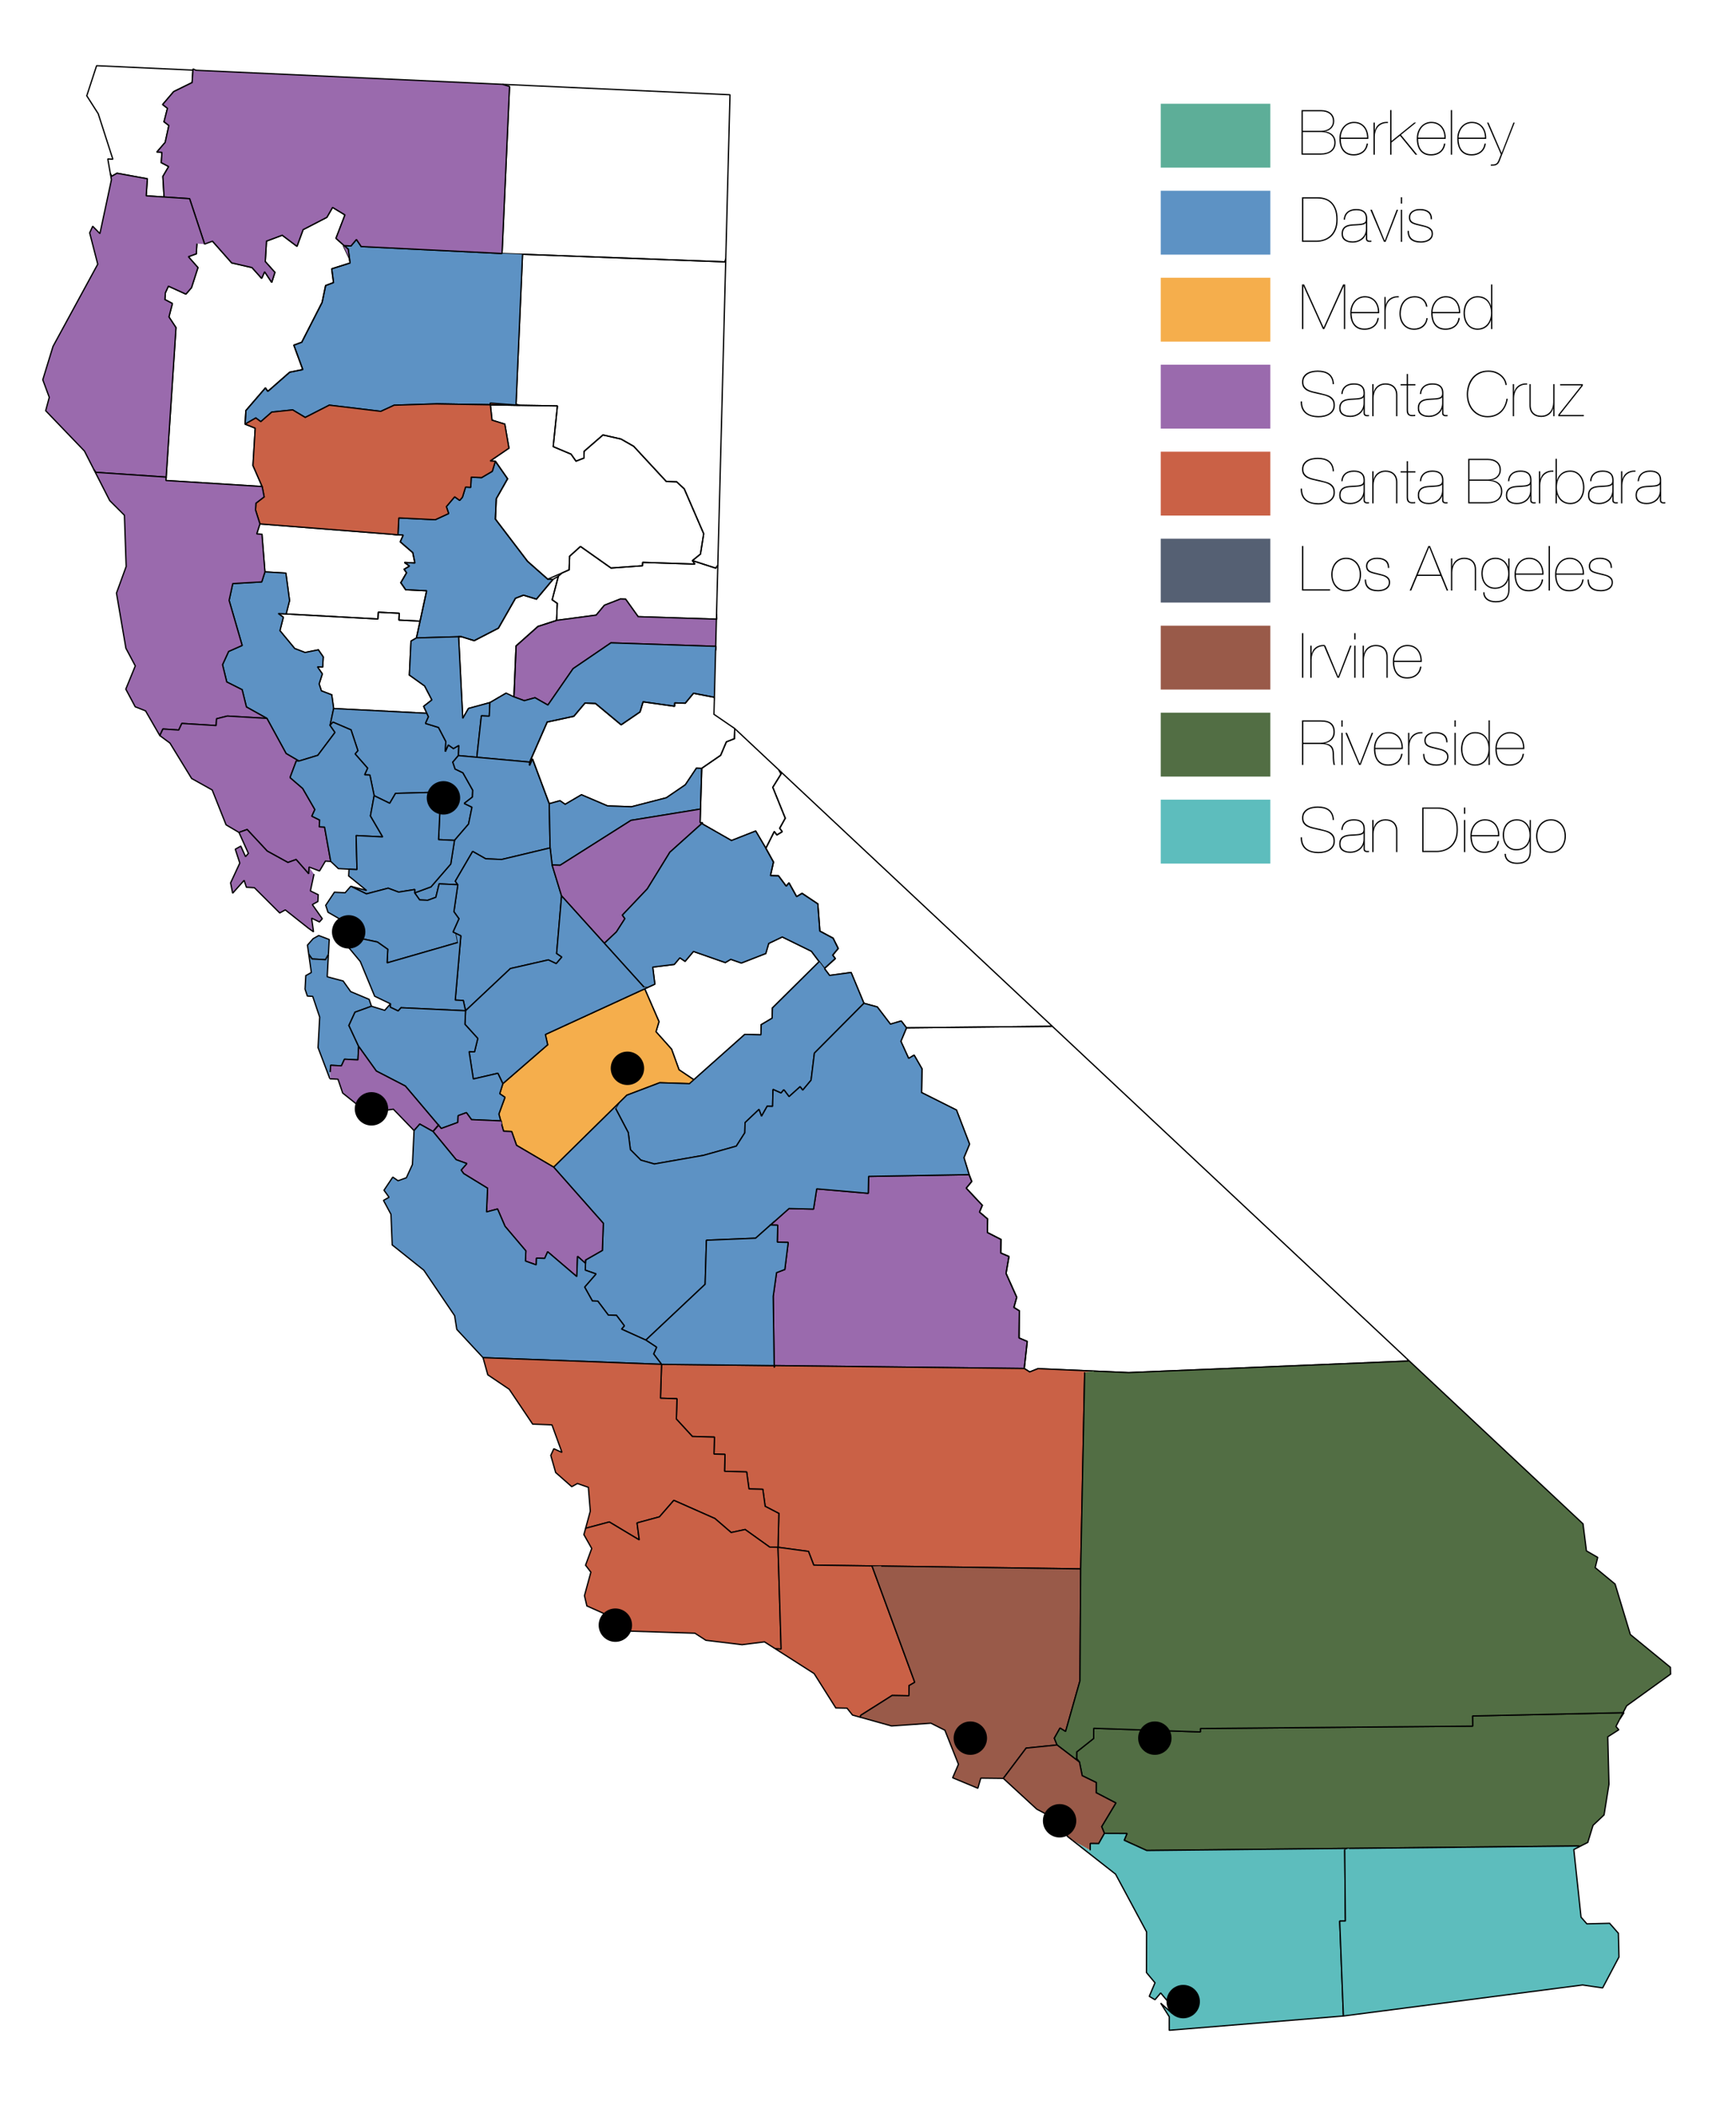 <?xml version="1.0" encoding="utf-8"?>
<!-- Generator: Adobe Illustrator 16.0.3, SVG Export Plug-In . SVG Version: 6.00 Build 0)  -->
<!DOCTYPE svg PUBLIC "-//W3C//DTD SVG 1.1//EN" "http://www.w3.org/Graphics/SVG/1.1/DTD/svg11.dtd">
<svg version="1.1" id="Layer_1" xmlns="http://www.w3.org/2000/svg" xmlns:xlink="http://www.w3.org/1999/xlink" x="0px" y="0px"
	 width="594px" height="720px" viewBox="0 0 594 720" enable-background="new 0 0 594 720" xml:space="preserve">
<polyline fill="none" stroke="#010101" stroke-width="0.441" stroke-miterlimit="1.2" points="66.04,23.577 65.732,28.239 
	59.428,31.332 55.646,35.759 57.303,37.04 56.119,41.643 57.778,42.926 56.519,48.69 53.669,52.005 55.411,52.123 55.174,55.618 
	57.71,56.96 55.731,60.333 56.136,67.377 50.02,66.964 50.42,61.145 40.034,59.252 38.208,60.293 37.758,59.364 36.877,54.351 
	38.619,54.473 33.611,38.902 29.69,32.762 33.052,22.469 67.067,24.03 "/>
<polyline fill="none" stroke="#010101" stroke-width="0.441" stroke-miterlimit="1.2" points="174.347,29.576 171.783,86.702 
	248.057,89.561 248.329,88.492 249.783,32.412 171.933,28.84 "/>
<polyline fill="none" stroke="#010101" stroke-width="0.441" stroke-miterlimit="1.2" points="177.876,138.613 190.731,138.827 
	189.279,152.75 195.397,155.325 197.083,157.724 199.793,156.664 199.884,154.339 206.315,148.759 212.479,150.155 216.833,152.64 
	227.979,164.672 231.539,164.789 234.13,167.202 240.782,182.547 239.675,189.496 236.919,191.735 244.892,194.311 245.612,193.355 
	248.329,88.492 248.057,89.561 177.876,86.93 178.795,87.011 176.57,138.229 "/>
<polyline fill="#5D92C4" stroke="#010101" stroke-width="0.441" stroke-miterlimit="1.2" points="178.795,87.011 176.57,138.229 
	177.876,138.613 149.082,138.135 134.859,138.587 130.312,140.685 112.67,138.57 104.44,142.769 100.146,140.193 92.991,140.942 
	89.237,144.218 87.533,142.946 83.851,145.058 84.132,140.409 90.82,132.647 91.633,133.861 99.116,127.3 103.599,126.393 
	100.536,118.048 103.25,117.038 110.21,103.428 111.415,97.657 114.115,96.64 113.498,91.936 119.765,89.949 119.574,88.493 
	117.458,83.983 120.087,84.128 121.964,81.894 123.591,84.317 171.783,86.702 "/>
<polyline fill="none" stroke="#010101" stroke-width="0.441" stroke-miterlimit="1.2" points="72.714,82.492 79.284,89.916 
	86.228,91.513 89.529,95.212 90.547,92.94 92.973,96.59 94.06,93.153 90.76,89.449 91.18,82.466 96.571,80.45 101.62,84.253 
	103.714,78.534 111.849,74.326 113.794,70.933 118.036,73.502 114.958,81.509 119.146,85.243 119.574,88.493 119.765,89.949 
	113.498,91.936 114.115,96.64 111.415,97.657 110.21,103.428 103.25,117.038 100.536,118.048 103.599,126.393 99.116,127.3 
	91.633,133.861 90.82,132.647 84.132,140.409 83.851,145.058 87.327,146.434 86.559,159.214 89.699,166.399 56.778,164.339 
	60.216,112.051 57.801,108.387 58.99,103.796 56.43,102.457 56.584,100.131 57.619,97.864 63.616,100.596 65.524,98.382 
	67.731,91.516 64.451,87.796 67.157,86.806 67.384,83.316 "/>
<polyline fill="#9A6AAD" stroke="#010101" stroke-width="0.441" stroke-miterlimit="1.2" points="117.458,83.983 120.087,84.128 
	121.964,81.894 123.591,84.317 171.783,86.702 174.347,29.576 171.933,28.84 67.067,24.03 66.04,23.577 65.732,28.239 
	59.428,31.332 55.646,35.759 57.303,37.04 56.119,41.643 57.778,42.926 56.519,48.69 53.669,52.005 55.411,52.123 55.174,55.618 
	57.71,56.96 55.731,60.333 56.136,67.377 64.872,67.955 70.01,83.484 72.714,82.492 79.284,89.916 86.228,91.513 89.529,95.212 
	90.547,92.94 92.973,96.59 94.06,93.153 90.76,89.449 91.18,82.466 96.571,80.45 101.62,84.253 103.714,78.534 111.849,74.326 
	113.794,70.933 118.036,73.502 114.958,81.509 119.146,85.243 119.574,88.493 "/>
<polyline fill="#9A6AAD" stroke="#010101" stroke-width="0.441" stroke-miterlimit="1.2" points="67.384,83.316 67.157,86.806 
	64.451,87.796 67.731,91.516 65.524,98.382 63.616,100.596 57.619,97.864 56.584,100.131 56.43,102.457 58.99,103.796 
	57.801,108.387 60.216,112.051 56.778,164.339 56.855,163.178 32.844,161.546 32.112,160.576 28.893,154.267 15.629,140.468 
	16.857,135.887 14.635,129.886 18.139,118.465 33.439,90.356 30.68,79.637 31.723,77.374 34.186,79.889 38.127,61.459 
	37.758,59.364 38.208,60.293 40.034,59.252 50.42,61.145 50.02,66.964 56.136,67.377 64.872,67.955 70.01,83.484 "/>
<polyline fill="#5D92C4" stroke="#010101" stroke-width="0.441" stroke-miterlimit="1.2" points="136.166,182.938 136.461,177.127 
	148.941,177.745 153.514,175.637 152.729,173.267 155.569,169.907 157.294,171.153 158.241,170.032 159.293,166.585 
	161.069,166.667 161.234,163.181 164.792,163.344 168.451,161.182 169.493,157.73 173.684,163.74 169.817,170.559 169.506,177.532 
	180.51,191.981 187.424,198.088 189.215,198.159 183.552,204.913 179.12,203.562 176.386,204.611 170.551,214.833 162.259,219.115 
	157.821,217.745 142.488,218.182 144.262,209.982 145.975,202.058 138.806,201.704 137.135,199.292 139.098,195.9 138.263,194.688 
	140.11,193.616 138.38,192.367 141.956,192.544 141.234,189.016 136.942,185.305 137.952,183.029 134.237,182.737 "/>
<polyline fill="none" stroke="#010101" stroke-width="0.441" stroke-miterlimit="1.2" points="143.673,212.422 136.493,212.066 
	136.608,209.74 129.435,209.378 129.313,211.697 97.911,209.988 99.072,205.398 97.817,196.005 90.656,195.59 89.624,182.713 
	87.837,182.606 88.938,179.178 134.237,182.737 136.166,182.938 134.237,182.737 137.952,183.029 136.942,185.305 141.234,189.016 
	141.956,192.544 138.38,192.367 140.11,193.616 138.263,194.688 139.098,195.9 137.135,199.292 138.806,201.704 145.975,202.058 
	144.262,209.982 "/>
<polyline fill="none" stroke="#010101" stroke-width="0.441" stroke-miterlimit="1.2" points="149.082,138.135 177.876,138.613 
	190.731,138.827 189.279,152.75 195.397,155.325 197.083,157.724 199.793,156.664 199.884,154.339 206.315,148.759 212.479,150.155 
	216.833,152.64 227.979,164.672 231.539,164.789 234.13,167.202 240.782,182.547 239.675,189.496 236.919,191.735 237.774,192.93 
	219.894,192.336 219.85,193.495 209.08,194.276 198.618,186.896 194.906,190.241 194.723,194.892 187.424,198.088 180.51,191.981 
	169.506,177.532 169.817,170.559 173.684,163.74 169.493,157.73 167.72,157.652 174.142,153.276 172.722,145.058 168.345,143.695 
	167.72,137.843 "/>
<polygon fill="#CA6146" stroke="#010101" stroke-width="0.441" stroke-miterlimit="1.2" points="177.876,138.613 149.082,138.135 
	134.859,138.587 130.312,140.685 112.67,138.57 104.44,142.769 100.146,140.193 92.991,140.942 89.237,144.218 87.533,142.946 
	83.851,145.058 87.327,146.434 86.559,159.214 89.699,166.399 90.38,169.936 87.571,172.103 87.433,174.423 88.938,179.178 
	134.237,182.737 136.166,182.938 136.461,177.127 148.941,177.745 153.514,175.637 152.729,173.267 155.569,169.907 
	157.294,171.153 158.241,170.032 159.293,166.585 161.069,166.667 161.234,163.181 164.792,163.344 168.451,161.182 169.493,157.73 
	167.72,157.652 174.142,153.276 172.722,145.058 168.345,143.695 167.72,137.843 "/>
<polygon fill="none" stroke="#010101" stroke-width="0.441" stroke-miterlimit="1.2" points="191.05,197.073 188.933,205.132 
	190.678,206.365 190.444,212.175 203.995,210.374 206.813,206.994 212.28,204.863 214.069,204.927 218.35,210.899 245.267,211.769 
	245.181,209.982 245.612,193.355 244.892,194.311 236.919,191.735 237.774,192.93 219.894,192.336 219.85,193.495 209.08,194.276 
	198.618,186.896 194.906,190.241 194.723,194.892 192.422,195.9 "/>
<polyline fill="#9A6AAD" stroke="#010101" stroke-width="0.441" stroke-miterlimit="1.2" points="245.267,211.769 218.35,210.899 
	214.069,204.927 212.28,204.863 206.813,206.994 203.995,210.374 190.444,212.175 184.068,214.244 176.586,220.908 175.844,238.327 
	179.402,239.639 183.057,238.631 187.475,241.138 196.094,228.683 209.036,219.866 244.988,221.065 244.857,222.486 
	245.181,209.982 "/>
<polyline fill="none" stroke="#010101" stroke-width="0.441" stroke-miterlimit="1.2" points="143.673,212.422 136.493,212.066 
	136.608,209.74 129.435,209.378 129.313,211.697 97.911,209.988 95.215,209.835 96.945,211.098 95.78,215.688 100.84,221.799 
	104.37,223.16 108.931,222.252 110.603,224.674 110.411,228.153 108.612,228.054 110.286,230.476 109.191,233.905 109.967,236.278 
	113.511,237.635 114.161,242.322 145.753,243.938 146,243.833 144.961,241.571 147.78,239.379 145.298,234.608 140.065,230.866 
	140.635,219.254 142.488,218.182 144.262,209.982 "/>
<polygon fill="#5D92C4" stroke="#010101" stroke-width="0.441" stroke-miterlimit="1.2" points="102.291,260.288 108.756,258.321 
	114.627,250.495 112.941,248.076 114.161,242.322 113.511,237.635 109.967,236.278 109.191,233.905 110.286,230.476 
	108.612,228.054 110.411,228.153 110.603,224.674 108.931,222.252 104.37,223.16 100.84,221.799 95.78,215.688 96.945,211.098 
	95.215,209.835 97.911,209.988 99.072,205.398 97.817,196.005 90.656,195.59 89.555,199.018 79.636,199.591 78.389,205.337 
	82.857,220.75 78.224,222.795 76.139,227.332 77.585,233.236 82.852,235.886 84.314,241.791 91.329,245.696 97.895,257.712 "/>
<polyline fill="#9A6AAD" stroke="#010101" stroke-width="0.441" stroke-miterlimit="1.2" points="32.112,160.576 37.538,171.208 
	42.565,176.218 43.168,193.745 39.851,202.847 43.079,221.708 46.29,227.747 43.044,235.687 46.261,241.725 49.796,243.12 
	54.686,251.59 55.739,249.33 61.161,249.68 62.215,247.418 73.957,248.15 74.1,245.825 77.784,244.893 91.329,245.696 
	84.314,241.791 82.852,235.886 77.585,233.236 76.139,227.332 78.224,222.795 82.857,220.75 78.389,205.337 79.636,199.591 
	89.555,199.018 90.656,195.59 89.624,182.713 87.837,182.606 88.938,179.178 87.433,174.423 87.571,172.103 90.38,169.936 
	89.699,166.399 56.778,164.339 56.855,163.178 32.844,161.546 "/>
<polyline fill="#5D92C4" stroke="#010101" stroke-width="0.441" stroke-miterlimit="1.2" points="113.911,246.966 120.11,249.624 
	122.455,256.723 121.493,257.839 125.778,262.712 124.748,264.985 126.564,265.08 128.021,272.136 133.352,274.732 135.338,271.339 
	150.819,270.925 150.054,287.166 155.514,287.417 160.328,281.826 161.498,276.068 158.828,274.784 161.653,272.588 161.76,270.269 
	158.396,264.3 155.73,263.014 154.934,260.651 156.057,259.339 156.847,258.417 157.011,254.935 155.144,256.012 153.39,254.769 
	152.378,257.048 152.54,253.567 150.046,248.794 145.585,247.419 146.601,245.141 146,243.833 145.753,243.938 114.161,242.322 
	112.941,248.076 "/>
<polyline fill="none" stroke="#010101" stroke-width="0.441" stroke-miterlimit="1.2" points="173.188,237.05 167.625,240.295 
	160.302,242.293 158.34,245.692 156.919,217.708 157.821,217.745 162.259,219.115 170.551,214.833 176.386,204.611 179.12,203.562 
	183.552,204.913 189.215,198.159 191.05,197.073 188.933,205.132 190.678,206.365 190.444,212.175 184.068,214.244 176.586,220.908 
	175.844,238.327 "/>
<polyline fill="#5D92C4" stroke="#010101" stroke-width="0.441" stroke-miterlimit="1.2" points="156.057,259.339 156.847,258.417 
	163.33,259.009 163.186,258.702 164.71,244.816 167.42,244.936 167.625,240.295 160.302,242.293 158.34,245.692 156.919,217.708 
	157.821,217.745 142.488,218.182 140.635,219.254 140.065,230.866 145.298,234.608 147.78,239.379 144.961,241.571 146,243.833 
	146.601,245.141 145.585,247.419 150.046,248.794 152.54,253.567 152.378,257.048 153.39,254.769 155.144,256.012 157.011,254.935 
	156.847,258.417 "/>
<polygon fill="#5D92C4" stroke="#010101" stroke-width="0.441" stroke-miterlimit="1.2" points="244.464,238.491 237.29,237.108 
	234.474,240.507 230.863,240.395 230.825,241.554 220.04,240.029 219.016,243.481 212.533,247.903 203.76,240.605 200.152,240.47 
	196.363,244.971 187.24,246.943 181.242,260.645 163.33,259.009 163.186,258.702 164.71,244.816 167.42,244.936 167.625,240.295 
	173.188,237.05 175.844,238.327 179.402,239.639 183.057,238.631 187.475,241.138 196.094,228.683 209.036,219.866 244.988,221.065 
	244.857,222.486 244.403,239.963 "/>
<polygon fill="#5D92C4" stroke="#010101" stroke-width="0.441" stroke-miterlimit="1.2" points="188.233,289.99 171.646,293.948 
	166.179,293.708 161.73,291.188 155.79,301.379 156.647,302.581 150.26,302.284 149.132,306.88 146.335,307.91 143.594,307.778 
	141.88,305.375 147.466,303.314 154.232,295.496 155.514,287.417 160.328,281.826 161.498,276.068 158.828,274.784 161.653,272.588 
	161.76,270.269 158.396,264.3 155.73,263.014 154.934,260.651 156.057,259.339 156.847,258.417 163.33,259.009 181.242,260.645 
	181.196,261.81 182.192,259.523 187.928,274.869 "/>
<polyline fill="none" stroke="#010101" stroke-width="0.441" stroke-miterlimit="1.2" points="244.403,239.963 244.292,244.298 
	251.382,249.154 251.281,252.639 248.536,253.724 246.592,258.315 240.112,262.767 238.3,262.711 234.495,268.406 227.997,272.841 
	216.075,275.922 207.899,275.631 198.954,271.814 193.378,275.083 191.607,273.85 187.928,274.869 182.192,259.523 181.196,261.81 
	181.242,260.645 187.24,246.943 196.363,244.971 200.152,240.47 203.76,240.605 212.533,247.903 219.016,243.481 220.04,240.029 
	230.825,241.554 230.863,240.395 234.474,240.507 237.29,237.108 244.464,238.491 "/>
<polygon fill="#5D92C4" stroke="#010101" stroke-width="0.441" stroke-miterlimit="1.2" points="188.233,289.99 188.911,295.824 
	191.647,295.931 215.914,280.567 239.685,276.699 240.112,262.767 238.3,262.711 234.495,268.406 227.997,272.841 216.075,275.922 
	207.899,275.631 198.954,271.814 193.378,275.083 191.607,273.85 187.928,274.869 "/>
<polyline fill="none" stroke="#010101" stroke-width="0.441" stroke-miterlimit="1.2" points="250.284,287.466 239.545,281.34 
	239.685,276.699 240.112,262.767 246.592,258.315 248.536,253.724 251.281,252.639 251.382,249.154 266.441,263.266 
	267.262,264.688 264.418,269.265 268.692,279.834 266.785,283.267 267.666,284.453 265.815,285.565 264.938,284.382 
	262.053,290.111 258.569,284.211 250.284,287.466 239.545,281.34 "/>
<polyline fill="#9A6AAD" stroke="#010101" stroke-width="0.441" stroke-miterlimit="1.2" points="102.291,260.288 97.895,257.712 
	91.329,245.696 77.784,244.893 74.1,245.825 73.957,248.15 62.215,247.418 61.161,249.68 55.739,249.33 54.686,251.59 
	58.152,254.143 65.566,266.253 72.606,270.181 77.352,282.105 81.759,284.691 84.556,283.697 91.434,291.074 98.521,294.97 
	101.322,293.962 105.621,298.851 105.746,296.532 109.333,297.888 111.341,294.51 113.166,294.61 111.059,282.868 109.241,282.773 
	109.366,280.448 106.701,279.144 107.74,276.871 103.584,269.664 99.247,265.932 101.384,260.235 "/>
<polygon fill="#5D92C4" stroke="#010101" stroke-width="0.441" stroke-miterlimit="1.2" points="119.689,297.28 115.778,297.075 
	113.166,294.61 111.059,282.868 109.241,282.773 109.366,280.448 106.701,279.144 107.74,276.871 103.584,269.664 99.247,265.932 
	101.384,260.235 102.291,260.288 108.756,258.321 114.627,250.495 112.941,248.076 113.911,246.966 120.11,249.624 122.455,256.723 
	121.493,257.839 125.778,262.712 124.748,264.985 126.564,265.08 128.021,272.136 126.755,279.044 130.948,286.233 121.851,285.769 
	122.157,297.41 "/>
<polygon fill="#5D92C4" stroke="#010101" stroke-width="0.441" stroke-miterlimit="1.2" points="159.289,345.683 174.64,331.25 
	187.621,328.295 190.326,329.566 192.248,327.317 190.462,326.087 192.151,306.407 188.911,295.824 188.233,289.99 171.646,293.948 
	166.179,293.708 161.73,291.188 155.79,301.379 156.647,302.581 155.311,311.811 157.034,314.214 154.994,318.77 156.057,319.278 
	157.684,320.056 155.769,342.039 158.527,342.165 "/>
<polyline fill="#5D92C4" stroke="#010101" stroke-width="0.441" stroke-miterlimit="1.2" points="126.755,279.044 128.021,272.136 
	126.755,279.044 130.948,286.233 121.851,285.769 122.157,297.41 119.689,297.28 119.422,297.266 119.3,299.586 125.445,304.555 
	120.029,303.113 125.389,305.714 132.81,303.765 136.401,305.106 141.937,304.215 141.88,305.375 147.466,303.314 154.232,295.496 
	155.514,287.417 150.054,287.166 150.819,270.925 135.338,271.339 133.352,274.732 128.021,272.136 "/>
<polyline fill="#5D92C4" stroke="#010101" stroke-width="0.441" stroke-miterlimit="1.2" points="125.389,305.714 120.029,303.113 
	118.081,305.332 114.428,305.139 111.443,309.628 112.23,311.998 119.692,316.287 121.132,317.114 121.868,320.64 129.136,322.175 
	132.681,324.677 132.45,329.312 156.667,322.333 156.057,319.278 154.994,318.77 157.034,314.214 155.311,311.811 156.647,302.581 
	150.26,302.284 149.132,306.88 146.335,307.91 143.594,307.778 141.88,305.375 141.937,304.215 136.401,305.106 132.81,303.765 
	125.389,305.714 120.029,303.113 "/>
<polyline fill="#9A6AAD" stroke="#010101" stroke-width="0.441" stroke-miterlimit="1.2" points="107.442,298.952 106.213,304.695 
	108.89,306.002 108.764,308.322 106.874,309.382 110.28,314.214 109.302,315.322 106.623,314.019 107.281,318.705 105.515,317.443 
	97.61,311.195 95.711,312.245 87.048,303.614 84.308,303.449 83.531,301.084 79.605,305.5 78.899,301.968 82.05,295.177 
	80.503,290.435 82.392,289.382 84.008,292.967 84.988,291.86 81.759,284.691 84.556,283.697 91.434,291.074 98.521,294.97 
	101.322,293.962 105.621,298.851 105.746,296.532 "/>
<polyline fill="#9A6AAD" stroke="#010101" stroke-width="0.441" stroke-miterlimit="1.2" points="239.545,281.34 239.685,276.699 
	215.914,280.567 191.647,295.931 188.911,295.824 192.151,306.407 206.968,322.81 206.172,323.195 210.914,318.724 213.823,314.179 
	212.949,312.988 221.491,303.992 229.205,291.467 240.454,281.37 "/>
<polyline fill="#5D92C4" stroke="#010101" stroke-width="0.441" stroke-miterlimit="1.2" points="112.381,326.351 112.65,321.316 
	109.052,319.958 107.157,321.021 105.201,323.239 105.641,326.352 106.777,327.975 111.359,328.223 "/>
<polyline fill="#5D92C4" stroke="#010101" stroke-width="0.441" stroke-miterlimit="1.2" points="113.007,366.651 113.128,364.331 
	116.818,364.526 117.864,362.257 122.476,362.493 122.713,357.863 119.387,350.722 121.469,346.184 127.104,344.145 
	126.302,341.781 119.988,339.134 117.416,335.514 111.969,334.063 112.381,326.351 111.359,328.223 106.777,327.975 
	105.641,326.352 106.524,332.606 104.629,333.67 104.376,338.3 105.165,340.667 107,340.769 109.386,347.869 108.825,358.294 
	112.881,368.965 112.881,368.965 "/>
<polyline fill="none" stroke="#010101" stroke-width="0.441" stroke-miterlimit="1.2" points="235.888,370.628 254.844,353.771 
	260.369,353.916 260.461,350.442 264.203,348.22 264.295,344.737 280.298,328.876 277.627,325.333 267.666,320.449 263.029,322.654 
	262.02,326.107 253.674,329.363 250.043,328.102 248.176,329.209 237.277,325.401 234.419,328.796 232.625,327.581 230.716,329.844 
	223.341,330.76 224.067,336.589 221.515,337.762 220.354,337.626 225.485,349.406 224.454,352.855 229.793,358.83 232.341,365.875 
	237.774,369.527 "/>
<polyline fill="#5D92C4" stroke="#010101" stroke-width="0.441" stroke-miterlimit="1.2" points="221.515,337.762 224.067,336.589 
	223.341,330.76 230.716,329.844 232.625,327.581 234.419,328.796 237.277,325.401 248.176,329.209 250.043,328.102 253.674,329.363 
	262.02,326.107 263.029,322.654 267.666,320.449 277.627,325.333 280.298,328.876 282.081,331.24 285.823,327.84 284.934,326.659 
	286.815,324.381 285.063,320.86 280.538,318.437 279.837,309.132 274.438,305.523 272.582,306.639 269.961,301.928 269.016,303.067 
	266.367,299.516 263.633,299.444 264.665,294.83 262.053,290.111 258.569,284.211 250.284,287.466 239.545,281.34 240.454,281.37 
	229.205,291.467 221.491,303.992 212.949,312.988 213.823,314.179 210.914,318.724 206.172,323.195 206.968,322.81 220.354,337.626 
	"/>
<polyline fill="#F5AE4C" stroke="#010101" stroke-width="0.441" stroke-miterlimit="1.2" points="235.888,370.628 225.729,370.304 
	214.481,374.572 211.743,377.265 189.456,399.185 176.74,391.711 175.081,387 172.3,386.88 171.661,384.544 170.694,381.008 
	172.788,375.292 170.986,374.056 172.057,370.618 187.391,357.316 186.607,353.8 221.515,337.762 220.354,337.626 225.485,349.406 
	224.454,352.855 229.793,358.83 232.341,365.875 237.774,369.527 "/>
<polyline fill="#5D92C4" stroke="#010101" stroke-width="0.441" stroke-miterlimit="1.2" points="220.354,337.626 206.968,322.81 
	192.151,306.407 190.462,326.087 192.248,327.317 190.326,329.566 187.621,328.295 174.64,331.25 159.289,345.683 159.083,350.316 
	163.481,355.159 162.358,359.752 160.511,359.668 161.949,369.024 170.356,367.067 172.057,370.618 187.391,357.316 186.607,353.8 
	221.515,337.762 "/>
<polyline fill="none" stroke="#010101" stroke-width="0.441" stroke-miterlimit="1.2" points="282.081,331.24 283.864,333.601 
	291.226,332.597 295.606,343.134 300.178,344.381 304.67,350.269 308.376,349.175 310.174,351.528 359.901,351.008 359.694,350.652 
	266.441,263.266 267.262,264.688 264.418,269.265 268.692,279.834 266.785,283.267 267.666,284.453 265.815,285.565 
	264.938,284.382 262.053,290.111 264.665,294.83 263.633,299.444 266.367,299.516 269.016,303.067 269.961,301.928 272.582,306.639 
	274.438,305.523 279.837,309.132 280.538,318.437 285.063,320.86 286.815,324.381 284.934,326.659 285.823,327.84 282.081,331.24 
	280.298,328.876 "/>
<polyline fill="#5D92C4" stroke="#010101" stroke-width="0.441" stroke-miterlimit="1.2" points="282.081,331.24 283.864,333.601 
	291.226,332.597 295.606,343.134 278.661,360.175 277.522,369.428 274.667,372.84 273.771,371.659 269.991,375.051 268.199,372.689 
	267.245,373.823 264.503,372.59 264.356,378.389 262.503,378.343 260.563,381.771 259.697,379.428 254.943,383.942 254.849,387.417 
	251.941,391.982 240.711,395.139 223.894,398.092 219.292,396.783 215.697,393.18 214.967,387.356 210.623,379.076 211.743,377.265 
	214.481,374.572 225.729,370.304 235.888,370.628 254.844,353.771 260.369,353.916 260.461,350.442 264.203,348.22 264.295,344.737 
	280.298,328.876 "/>
<polyline fill="#5D92C4" stroke="#010101" stroke-width="0.441" stroke-miterlimit="1.2" points="156.057,319.278 157.684,320.056 
	155.769,342.039 158.527,342.165 159.289,345.683 137.217,344.651 136.242,345.762 133.542,344.469 133.597,343.312 
	128.197,340.719 123.28,328.85 117.231,321.562 117.592,314.606 119.692,316.287 121.132,317.114 121.868,320.64 129.136,322.175 
	132.681,324.677 132.45,329.312 156.667,322.333 "/>
<polyline fill="#5D92C4" stroke="#010101" stroke-width="0.441" stroke-miterlimit="1.2" points="119.387,350.722 122.713,357.863 
	128.761,366.299 138.691,371.432 149.793,384.538 150.989,385.947 156.653,383.879 156.758,381.565 159.587,380.528 
	161.336,382.927 171.52,383.365 171.661,384.544 170.694,381.008 172.788,375.292 170.986,374.056 172.057,370.618 170.356,367.067 
	161.949,369.024 160.511,359.668 162.358,359.752 163.481,355.159 159.083,350.316 159.289,345.683 137.217,344.651 
	136.242,345.762 133.542,344.469 133.597,343.312 131.644,345.536 127.104,344.145 121.469,346.184 119.387,350.722 
	122.713,357.863 "/>
<polyline fill="#9A6AAD" stroke="#010101" stroke-width="0.441" stroke-miterlimit="1.2" points="112.881,368.965 115.651,369.109 
	117.261,373.842 123.496,378.809 128.064,380.198 134.599,379.362 141.672,386.669 143.632,384.441 148.159,386.973 150.116,384.74 
	149.793,384.538 138.691,371.432 128.761,366.299 122.713,357.863 122.476,362.493 117.864,362.257 116.818,364.526 
	113.128,364.331 113.007,366.651 "/>
<polyline fill="#9A6AAD" stroke="#010101" stroke-width="0.441" stroke-miterlimit="1.2" points="263.319,418.965 266.114,419.031 
	265.968,424.83 269.698,424.921 268.541,434.168 265.707,435.26 264.566,443.35 264.897,467.711 265.153,467.058 350.465,468.039 
	351.493,458.776 348.688,457.591 348.784,448.316 346.923,447.136 347.895,443.671 344.238,435.517 345.237,429.729 342.449,428.54 
	342.502,423.902 337.867,421.528 337.922,416.889 335.156,414.537 336.118,412.231 330.612,406.357 332.499,404.071 
	331.604,401.736 297.208,402.328 297.095,408.126 279.45,406.594 278.361,413.527 269.982,413.326 265.154,417.608 "/>
<polyline fill="none" stroke="#010101" stroke-width="0.441" stroke-miterlimit="1.2" points="482.046,465.48 386.186,469.439 
	374.252,468.919 355.163,468.086 352.331,469.215 350.465,468.039 351.493,458.776 348.688,457.591 348.784,448.316 
	346.923,447.136 347.895,443.671 344.238,435.517 345.237,429.729 342.449,428.54 342.502,423.902 337.867,421.528 337.922,416.889 
	335.156,414.537 336.118,412.231 330.612,406.357 332.499,404.071 331.604,401.736 329.825,395.915 331.743,391.301 
	327.271,379.641 315.335,373.66 315.473,365.536 312.781,360.852 310.914,361.982 308.251,356.135 310.174,351.528 359.901,351.008 
	359.694,350.652 481.232,464.544 "/>
<polyline fill="#CA6146" stroke="#010101" stroke-width="0.441" stroke-miterlimit="1.2" points="374.252,468.919 355.163,468.086 
	352.331,469.215 350.465,468.039 265.153,467.058 226.357,466.611 225.987,478.196 231.639,478.373 231.425,485.325 
	236.908,491.289 244.462,491.51 244.294,497.303 248.075,497.408 247.913,503.201 255.482,503.406 256.275,509.229 261.011,509.352 
	261.808,515.168 266.495,517.602 266.209,529.188 276.635,530.595 278.433,535.275 301.52,535.605 369.772,536.582 371.139,469.366 
	"/>
<polyline fill="#5D92C4" stroke="#010101" stroke-width="0.441" stroke-miterlimit="1.2" points="210.623,379.076 214.967,387.356 
	215.697,393.18 219.292,396.783 223.894,398.092 240.711,395.139 251.941,391.982 254.849,387.417 254.943,383.942 259.697,379.428 
	260.563,381.771 262.503,378.343 264.356,378.389 264.503,372.59 267.245,373.823 268.199,372.689 269.991,375.051 273.771,371.659 
	274.667,372.84 277.522,369.428 278.661,360.175 295.606,343.134 300.178,344.381 304.67,350.269 308.376,349.175 310.174,351.528 
	308.251,356.135 310.914,361.982 312.781,360.852 315.473,365.536 315.335,373.66 327.271,379.641 331.743,391.301 329.825,395.915 
	331.604,401.736 297.208,402.328 297.095,408.126 279.45,406.594 278.361,413.527 269.982,413.326 265.154,417.608 258.537,423.479 
	241.713,424.167 241.272,439.233 220.984,458.322 212.656,454.56 213.633,453.433 210.943,449.862 208.133,449.758 204.549,444.999 
	202.68,444.928 200.038,440.189 203.947,435.695 200.252,434.396 200.377,430.923 206.107,427.649 206.438,418.382 189.456,399.185 
	211.743,377.265 "/>
<polyline fill="#9A6AAD" stroke="#010101" stroke-width="0.441" stroke-miterlimit="1.2" points="171.52,383.365 161.336,382.927 
	159.587,380.528 156.758,381.565 156.653,383.879 150.989,385.947 149.793,384.538 150.116,384.74 148.159,386.973 156.08,396.62 
	159.741,397.946 157.783,400.183 158.661,401.382 166.824,406.383 166.475,414.492 170.247,413.487 172.797,419.399 
	179.929,427.813 179.788,431.289 183.476,432.598 183.567,430.278 186.372,430.391 187.393,428.107 197.363,436.612 
	197.619,429.663 200.336,432.082 200.377,430.923 206.107,427.649 206.438,418.382 189.456,399.185 176.74,391.711 175.081,387 
	172.3,386.88 171.661,384.544 "/>
<polyline fill="#5D92C4" stroke="#010101" stroke-width="0.441" stroke-miterlimit="1.2" points="265.154,417.608 258.537,423.479 
	241.713,424.167 241.272,439.233 220.984,458.322 224.667,460.757 223.651,463.048 226.357,466.611 265.153,467.058 
	264.897,467.711 264.566,443.35 265.707,435.26 268.541,434.168 269.698,424.921 265.968,424.83 266.114,419.031 263.319,418.965 
	"/>
<polyline fill="#5D92C4" stroke="#010101" stroke-width="0.441" stroke-miterlimit="1.2" points="150.116,384.74 148.159,386.973 
	143.632,384.441 141.672,386.669 141.674,386.669 141.122,398.253 139.044,402.799 136.198,403.822 134.399,402.575 131.383,407.07 
	133.125,409.477 131.21,410.544 133.776,415.313 134.201,425.781 145.019,434.421 155.562,449.987 156.297,454.664 165.28,464.334 
	165.278,464.334 226.357,466.611 223.651,463.048 224.667,460.757 220.984,458.322 212.656,454.56 213.633,453.433 210.943,449.862 
	208.133,449.758 204.549,444.999 202.68,444.928 200.038,440.189 203.947,435.695 200.252,434.396 200.377,430.923 200.252,434.396 
	200.336,432.082 197.619,429.663 197.363,436.612 187.393,428.107 186.372,430.391 183.567,430.278 183.476,432.598 
	179.788,431.289 179.929,427.813 172.797,419.399 170.247,413.487 166.475,414.492 166.824,406.383 158.661,401.382 
	157.783,400.183 159.741,397.946 156.08,396.62 148.159,386.973 "/>
<polyline fill="#CA6146" stroke="#010101" stroke-width="0.441" stroke-miterlimit="1.2" points="200.817,522.566 208.492,520.525 
	218.74,526.67 217.978,520.844 225.645,518.772 230.564,513.129 244.615,519.341 250.184,524.139 254.958,523.105 263.358,529.118 
	266.209,529.188 266.495,517.602 261.808,515.168 261.011,509.352 256.275,509.229 255.482,503.406 247.913,503.201 
	248.075,497.408 244.294,497.303 244.462,491.51 236.908,491.289 231.425,485.325 231.639,478.373 225.987,478.196 226.357,466.611 
	165.278,464.334 166.91,470.205 174.243,475.148 182.259,487.069 188.864,487.327 192.286,496.738 189.494,495.476 188.46,497.756 
	190.131,503.619 195.638,508.461 197.573,507.378 201.315,508.67 201.977,516.815 200.364,522.729 "/>
<polyline fill="#CA6146" stroke="#010101" stroke-width="0.441" stroke-miterlimit="1.2" points="267.269,563.995 266.209,529.188 
	263.358,529.118 254.958,523.105 250.184,524.139 244.615,519.341 230.564,513.129 225.645,518.772 217.978,520.844 218.74,526.67 
	208.492,520.525 200.817,522.566 200.364,522.729 199.784,524.853 202.466,529.588 200.354,535.314 202.176,537.696 
	199.979,545.737 200.809,549.246 206.453,551.764 210.068,557.689 237.766,558.572 241.521,560.995 253.916,562.498 
	261.589,561.538 265.153,563.813 "/>
<polyline fill="#CA6146" stroke="#010101" stroke-width="0.441" stroke-miterlimit="1.2" points="298.413,535.683 312.996,575.354 
	311.062,576.481 311.008,579.959 305.255,579.861 294.571,586.616 294.254,587.278 291.69,586.562 289.819,584.208 285.983,584.131 
	278.562,572.376 265.153,563.813 267.269,563.995 266.209,529.188 276.635,530.595 278.433,535.275 301.52,535.605 "/>
<polyline fill="#995A49" stroke="#010101" stroke-width="0.441" stroke-miterlimit="1.2" points="301.52,535.605 369.772,536.582 
	369.529,574.832 364.612,592.186 362.702,591.01 360.754,594.475 361.693,596.802 351.109,597.869 343.302,608.226 335.596,608.137 
	334.59,611.6 325.961,608.01 327.947,603.398 323.303,591.743 318.533,589.351 305.067,590.293 294.254,587.278 294.571,586.616 
	305.255,579.861 311.008,579.959 311.062,576.481 312.996,575.354 298.413,535.683 "/>
<polyline fill="#526E44" stroke="#010101" stroke-width="0.441" stroke-miterlimit="1.2" points="554.1,588.187 552.92,590.459 
	553.908,591.592 550.125,594.007 550.53,610.232 548.861,620.712 545.081,624.282 543.288,630.121 539.933,631.826 540.412,631.352 
	461.529,632.172 392.382,632.894 384.656,629.391 385.629,627.077 377.897,627.047 376.943,624.721 381.81,616.629 375.074,613.124 
	375.089,609.638 370.286,607.291 369.354,602.651 368.397,601.489 368.413,599.17 374.21,594.564 374.228,591.086 410.732,592.333 
	410.732,591.173 503.908,590.344 503.849,586.867 555.682,585.747 "/>
<polyline fill="#526E44" stroke="#010101" stroke-width="0.441" stroke-miterlimit="1.2" points="371.139,469.366 369.772,536.582 
	369.529,574.832 364.612,592.186 362.702,591.01 360.754,594.475 361.693,596.802 369.354,602.651 368.397,601.489 368.413,599.17 
	374.21,594.564 374.228,591.086 410.732,592.333 410.732,591.173 503.908,590.344 503.849,586.867 555.682,585.747 554.1,588.187 
	556.579,583.405 571.626,572.559 571.559,570.237 557.853,559.026 552.632,541.766 545.821,536.143 546.685,532.641 
	542.826,530.415 541.656,521.169 481.232,464.544 482.046,465.48 386.186,469.439 374.252,468.919 "/>
<polyline fill="#995A49" stroke="#010101" stroke-width="0.441" stroke-miterlimit="1.2" points="373.033,632.818 373.045,630.494 
	375.946,630.511 377.897,627.047 376.943,624.721 381.81,616.629 375.074,613.124 375.089,609.638 370.286,607.291 369.354,602.651 
	361.693,596.802 351.109,597.869 343.302,608.226 354.769,618.77 361.499,622.307 365.32,628.135 366.976,629.43 "/>
<polyline fill="#5DBDBD" stroke="#010101" stroke-width="0.441" stroke-miterlimit="1.2" points="366.976,629.43 381.708,640.975 
	392.318,660.725 392.289,674.641 395.202,678.129 393.241,682.764 395.195,683.927 397.146,681.611 402.022,687.416 
	401.046,688.573 397.144,685.09 400.068,689.733 400.062,694.375 459.67,689.489 458.399,657.026 460.345,657.009 460.114,632.655 
	461.529,632.172 392.382,632.894 384.656,629.391 385.629,627.077 377.897,627.047 375.946,630.511 373.045,630.494 
	373.033,632.818 "/>
<polyline fill="#5DBDBD" stroke="#010101" stroke-width="0.441" stroke-miterlimit="1.2" points="460.114,632.655 460.345,657.009 
	458.399,657.026 459.67,689.489 541.518,678.882 548.369,679.884 553.958,669.303 553.752,661.186 550.751,657.777 542.974,657.966 
	540.979,655.693 538.504,632.553 539.933,631.826 540.412,631.352 461.529,632.172 "/>
<circle cx="119.3" cy="318.708" r="5.713"/>
<circle cx="362.554" cy="622.724" r="5.712"/>
<circle cx="404.854" cy="684.56" r="5.712"/>
<circle cx="332.013" cy="594.461" r="5.713"/>
<circle cx="210.554" cy="555.82" r="5.713"/>
<g>
	<g>
		<rect x="369.307" y="-21.973" fill="none" width="262.513" height="327.687"/>
		<path d="M445.348,37.654h6.754c0.616,0,1.191,0.079,1.728,0.235c0.535,0.157,1.004,0.395,1.408,0.715
			c0.403,0.32,0.718,0.715,0.945,1.186c0.228,0.47,0.342,1.025,0.342,1.666c0,0.456-0.085,0.89-0.253,1.303
			c-0.169,0.413-0.4,0.772-0.693,1.079c-0.294,0.306-0.642,0.559-1.045,0.758c-0.404,0.2-0.848,0.313-1.331,0.342v0.042
			c0.513,0.015,1.001,0.11,1.463,0.289s0.865,0.427,1.21,0.748s0.619,0.712,0.825,1.175c0.205,0.463,0.308,0.986,0.308,1.57
			c0,0.684-0.128,1.286-0.385,1.805c-0.257,0.52-0.612,0.951-1.067,1.292c-0.454,0.342-1.001,0.602-1.639,0.78
			c-0.638,0.178-1.331,0.267-2.079,0.267h-6.49V37.654z M445.787,44.746h6.314c0.528,0,1.03-0.067,1.508-0.203
			c0.476-0.135,0.897-0.342,1.265-0.619c0.366-0.278,0.66-0.623,0.88-1.036c0.22-0.413,0.33-0.89,0.33-1.431
			c0-0.569-0.103-1.068-0.308-1.495c-0.206-0.427-0.488-0.78-0.848-1.058c-0.359-0.277-0.781-0.484-1.265-0.619
			c-0.484-0.135-1.005-0.203-1.563-0.203h-6.314V44.746z M445.787,52.479h6.249c0.63,0,1.225-0.075,1.782-0.224
			c0.557-0.149,1.037-0.377,1.44-0.684s0.723-0.69,0.957-1.153s0.353-1.007,0.353-1.634c0-0.669-0.129-1.231-0.386-1.688
			c-0.257-0.456-0.594-0.826-1.012-1.111c-0.418-0.285-0.895-0.491-1.43-0.619c-0.536-0.128-1.082-0.192-1.64-0.192h-6.314V52.479z"
			/>
		<path d="M458.746,47.501c0.015,0.741,0.103,1.428,0.264,2.062s0.422,1.186,0.781,1.655s0.817,0.84,1.375,1.111
			s1.239,0.406,2.046,0.406c1.174,0,2.156-0.306,2.948-0.918s1.283-1.517,1.475-2.713h0.439c-0.073,0.627-0.246,1.193-0.517,1.698
			c-0.271,0.506-0.62,0.933-1.045,1.282c-0.426,0.349-0.913,0.616-1.464,0.801c-0.55,0.185-1.147,0.278-1.793,0.278
			c-0.88,0.014-1.632-0.125-2.255-0.417c-0.624-0.292-1.133-0.698-1.529-1.218c-0.396-0.52-0.689-1.132-0.88-1.837
			c-0.19-0.705-0.286-1.463-0.286-2.275c0-0.911,0.14-1.723,0.418-2.435c0.278-0.712,0.646-1.313,1.101-1.805
			c0.454-0.491,0.979-0.865,1.573-1.122c0.594-0.256,1.213-0.384,1.858-0.384c0.88,0,1.64,0.164,2.277,0.491
			s1.158,0.762,1.563,1.303c0.402,0.542,0.696,1.161,0.88,1.858c0.183,0.698,0.26,1.424,0.23,2.179H458.746z M467.767,47.074
			c0-0.669-0.096-1.306-0.286-1.912c-0.191-0.605-0.474-1.135-0.848-1.591c-0.374-0.456-0.84-0.815-1.396-1.079
			c-0.558-0.264-1.203-0.396-1.937-0.396c-0.616,0-1.191,0.114-1.727,0.342c-0.536,0.228-1.005,0.559-1.408,0.994
			s-0.729,0.958-0.979,1.57c-0.249,0.612-0.396,1.303-0.439,2.072H467.767z"/>
		<path d="M470.407,52.906h-0.44V41.927h0.44v2.712h0.044c0.103-0.398,0.264-0.783,0.483-1.153c0.221-0.37,0.514-0.694,0.881-0.972
			c0.366-0.278,0.803-0.492,1.309-0.641s1.097-0.217,1.771-0.203v0.427c-0.778-0.042-1.449,0.061-2.014,0.31
			s-1.03,0.591-1.396,1.025c-0.367,0.435-0.639,0.937-0.814,1.506c-0.176,0.57-0.264,1.153-0.264,1.751V52.906z"/>
		<path d="M476.105,48.762v4.144h-0.44V37.654h0.44v10.574l7.81-6.301h0.639l-5.192,4.187l5.566,6.792h-0.594l-5.303-6.494
			L476.105,48.762z"/>
		<path d="M485.214,47.501c0.015,0.741,0.103,1.428,0.264,2.062s0.422,1.186,0.781,1.655s0.817,0.84,1.375,1.111
			s1.239,0.406,2.046,0.406c1.174,0,2.156-0.306,2.948-0.918s1.283-1.517,1.475-2.713h0.439c-0.073,0.627-0.246,1.193-0.517,1.698
			c-0.271,0.506-0.62,0.933-1.045,1.282c-0.426,0.349-0.913,0.616-1.464,0.801c-0.55,0.185-1.147,0.278-1.793,0.278
			c-0.88,0.014-1.632-0.125-2.255-0.417c-0.624-0.292-1.133-0.698-1.529-1.218c-0.396-0.52-0.689-1.132-0.88-1.837
			c-0.19-0.705-0.286-1.463-0.286-2.275c0-0.911,0.14-1.723,0.418-2.435c0.278-0.712,0.646-1.313,1.101-1.805
			c0.454-0.491,0.979-0.865,1.573-1.122c0.594-0.256,1.213-0.384,1.858-0.384c0.88,0,1.64,0.164,2.277,0.491
			s1.158,0.762,1.563,1.303c0.402,0.542,0.696,1.161,0.88,1.858c0.183,0.698,0.26,1.424,0.23,2.179H485.214z M494.234,47.074
			c0-0.669-0.096-1.306-0.286-1.912c-0.191-0.605-0.474-1.135-0.848-1.591c-0.374-0.456-0.84-0.815-1.396-1.079
			c-0.558-0.264-1.203-0.396-1.937-0.396c-0.616,0-1.191,0.114-1.727,0.342c-0.536,0.228-1.005,0.559-1.408,0.994
			s-0.729,0.958-0.979,1.57c-0.249,0.612-0.396,1.303-0.439,2.072H494.234z"/>
		<path d="M496.434,37.654h0.44v15.251h-0.44V37.654z"/>
		<path d="M499.074,47.501c0.015,0.741,0.103,1.428,0.264,2.062s0.422,1.186,0.781,1.655s0.817,0.84,1.375,1.111
			s1.239,0.406,2.046,0.406c1.174,0,2.156-0.306,2.948-0.918s1.283-1.517,1.475-2.713h0.439c-0.073,0.627-0.246,1.193-0.517,1.698
			c-0.271,0.506-0.62,0.933-1.045,1.282c-0.426,0.349-0.913,0.616-1.464,0.801c-0.55,0.185-1.147,0.278-1.793,0.278
			c-0.88,0.014-1.632-0.125-2.255-0.417c-0.624-0.292-1.133-0.698-1.529-1.218c-0.396-0.52-0.689-1.132-0.88-1.837
			c-0.19-0.705-0.286-1.463-0.286-2.275c0-0.911,0.14-1.723,0.418-2.435c0.278-0.712,0.646-1.313,1.101-1.805
			c0.454-0.491,0.979-0.865,1.573-1.122c0.594-0.256,1.213-0.384,1.858-0.384c0.88,0,1.64,0.164,2.277,0.491
			s1.158,0.762,1.563,1.303c0.402,0.542,0.696,1.161,0.88,1.858c0.183,0.698,0.26,1.424,0.23,2.179H499.074z M508.095,47.074
			c0-0.669-0.096-1.306-0.286-1.912c-0.191-0.605-0.474-1.135-0.848-1.591c-0.374-0.456-0.84-0.815-1.396-1.079
			c-0.558-0.264-1.203-0.396-1.937-0.396c-0.616,0-1.191,0.114-1.727,0.342c-0.536,0.228-1.005,0.559-1.408,0.994
			s-0.729,0.958-0.979,1.57c-0.249,0.612-0.396,1.303-0.439,2.072H508.095z"/>
		<path d="M517.842,41.927h0.439l-5.192,13.222c-0.146,0.37-0.322,0.659-0.527,0.865c-0.206,0.206-0.434,0.359-0.683,0.459
			c-0.249,0.099-0.524,0.16-0.825,0.181c-0.301,0.021-0.619,0.032-0.957,0.032v-0.427c0.367,0,0.689-0.011,0.969-0.032
			c0.278-0.021,0.517-0.079,0.715-0.171c0.198-0.093,0.374-0.235,0.527-0.427c0.154-0.192,0.298-0.453,0.43-0.78l0.813-2.051
			l-4.729-10.872h0.483l4.488,10.402L517.842,41.927z"/>
		<path d="M445.502,67.47h5.5c0.777,0,1.565,0.118,2.365,0.353c0.799,0.235,1.518,0.641,2.156,1.218
			c0.638,0.577,1.158,1.356,1.562,2.339s0.605,2.221,0.605,3.717c0,1.367-0.206,2.535-0.616,3.503
			c-0.411,0.969-0.961,1.755-1.65,2.36c-0.689,0.605-1.478,1.05-2.365,1.335c-0.888,0.285-1.801,0.427-2.739,0.427h-4.817V67.47z
			 M445.941,82.294h4.488c0.924,0,1.801-0.146,2.629-0.438c0.829-0.292,1.555-0.733,2.179-1.324
			c0.623-0.591,1.114-1.338,1.474-2.243s0.539-1.969,0.539-3.193c0-1.424-0.184-2.599-0.55-3.524
			c-0.367-0.926-0.851-1.663-1.452-2.211s-1.28-0.929-2.035-1.143c-0.756-0.213-1.529-0.32-2.321-0.32h-4.95V82.294z"/>
		<path d="M459.759,75.138c0.028-0.513,0.139-0.993,0.33-1.442c0.19-0.448,0.465-0.836,0.824-1.164
			c0.359-0.327,0.8-0.583,1.32-0.769c0.521-0.185,1.133-0.277,1.837-0.277c0.499,0,0.972,0.05,1.419,0.149s0.84,0.274,1.178,0.523
			c0.337,0.249,0.608,0.573,0.813,0.972c0.205,0.399,0.315,0.897,0.33,1.495v6.985c0,0.214,0.044,0.371,0.132,0.47
			s0.206,0.167,0.353,0.203c0.146,0.036,0.3,0.05,0.462,0.043c0.161-0.007,0.322-0.018,0.484-0.032v0.427
			c-0.221,0.014-0.44,0.021-0.66,0.021c-0.221,0-0.418-0.036-0.595-0.107c-0.176-0.071-0.322-0.182-0.439-0.331
			c-0.118-0.149-0.176-0.367-0.176-0.651v-1.431h-0.044c-0.118,0.356-0.305,0.698-0.562,1.025s-0.579,0.619-0.968,0.875
			s-0.833,0.463-1.331,0.62c-0.499,0.156-1.042,0.235-1.628,0.235c-1.13,0-2.043-0.25-2.739-0.748
			c-0.697-0.499-1.045-1.239-1.045-2.222c0-0.684,0.113-1.231,0.341-1.645s0.524-0.737,0.891-0.972
			c0.367-0.235,0.785-0.398,1.254-0.491c0.47-0.092,0.938-0.153,1.408-0.182c0.777-0.042,1.444-0.082,2.002-0.117
			s1.016-0.107,1.375-0.214c0.359-0.106,0.624-0.27,0.793-0.491c0.168-0.221,0.253-0.537,0.253-0.951
			c0-0.327-0.03-0.669-0.089-1.025s-0.201-0.684-0.429-0.983c-0.228-0.299-0.561-0.544-1.001-0.737
			c-0.439-0.192-1.034-0.289-1.782-0.289c-1.188,0-2.112,0.282-2.771,0.844c-0.66,0.563-1.027,1.356-1.101,2.382H459.759z
			 M467.371,76.271h-0.044c-0.147,0.213-0.374,0.37-0.683,0.47c-0.308,0.1-0.66,0.175-1.056,0.224
			c-0.396,0.05-0.822,0.085-1.276,0.107c-0.455,0.021-0.909,0.046-1.364,0.075c-0.439,0.029-0.869,0.085-1.287,0.171
			s-0.788,0.228-1.11,0.427c-0.323,0.2-0.58,0.48-0.771,0.844s-0.286,0.837-0.286,1.42c0,0.313,0.056,0.623,0.165,0.929
			c0.11,0.307,0.297,0.577,0.562,0.812c0.264,0.235,0.604,0.427,1.022,0.577c0.418,0.149,0.936,0.224,1.552,0.224
			c0.732,0,1.386-0.121,1.958-0.363c0.571-0.242,1.052-0.559,1.44-0.95s0.683-0.844,0.88-1.356c0.198-0.513,0.298-1.04,0.298-1.581
			V76.271z"/>
		<path d="M477.887,71.742h0.484l-4.269,10.979h-0.55l-4.664-10.979h0.527l4.379,10.552h0.044L477.887,71.742z"/>
		<path d="M479.757,69.627h-0.44V67.47h0.44V69.627z M479.757,82.721h-0.44V71.742h0.44V82.721z"/>
		<path d="M489.547,74.989c0-0.555-0.088-1.025-0.264-1.41c-0.176-0.385-0.426-0.701-0.748-0.951
			c-0.323-0.249-0.708-0.431-1.155-0.545c-0.447-0.114-0.942-0.171-1.485-0.171c-0.792,0-1.415,0.104-1.869,0.31
			c-0.455,0.207-0.793,0.445-1.013,0.715c-0.22,0.271-0.359,0.531-0.418,0.78c-0.059,0.25-0.088,0.424-0.088,0.523
			c0,0.541,0.113,0.958,0.341,1.25c0.228,0.292,0.531,0.516,0.913,0.673c0.396,0.157,0.825,0.292,1.287,0.406
			c0.462,0.114,1.001,0.25,1.617,0.406c0.44,0.114,0.876,0.232,1.309,0.353c0.433,0.121,0.821,0.289,1.167,0.502
			c0.344,0.214,0.623,0.484,0.836,0.812c0.212,0.328,0.318,0.755,0.318,1.282c0,0.556-0.121,1.025-0.362,1.41
			c-0.242,0.384-0.558,0.698-0.946,0.939c-0.389,0.243-0.829,0.42-1.32,0.534s-0.979,0.171-1.463,0.171
			c-1.496,0-2.633-0.324-3.41-0.972s-1.166-1.663-1.166-3.044h0.439c0,1.225,0.359,2.129,1.078,2.712
			c0.719,0.584,1.738,0.876,3.059,0.876c0.41,0,0.832-0.046,1.265-0.139s0.825-0.242,1.178-0.449
			c0.352-0.206,0.641-0.473,0.869-0.801c0.227-0.328,0.341-0.727,0.341-1.196c0-0.484-0.114-0.876-0.341-1.175
			c-0.229-0.299-0.521-0.545-0.881-0.737c-0.359-0.192-0.773-0.345-1.243-0.459c-0.469-0.114-0.945-0.228-1.43-0.342
			c-0.543-0.128-1.02-0.249-1.43-0.363c-0.411-0.114-0.778-0.242-1.101-0.384c-0.47-0.199-0.813-0.477-1.034-0.833
			c-0.22-0.356-0.33-0.833-0.33-1.431c0-0.299,0.066-0.612,0.198-0.94s0.353-0.626,0.66-0.897s0.704-0.492,1.188-0.662
			c0.483-0.171,1.078-0.256,1.781-0.256c1.262,0,2.259,0.277,2.992,0.833c0.733,0.555,1.101,1.445,1.101,2.67H489.547z"/>
		<path d="M459.561,97.285h0.726v15.251h-0.44V97.819h-0.044l-6.666,14.717h-0.484l-6.666-14.717h-0.044v14.717h-0.439V97.285h0.726
			l6.645,14.696h0.044L459.561,97.285z"/>
		<path d="M462.465,107.132c0.015,0.741,0.103,1.428,0.264,2.062s0.422,1.186,0.781,1.655s0.817,0.84,1.375,1.111
			s1.239,0.406,2.046,0.406c1.174,0,2.156-0.306,2.948-0.918s1.283-1.517,1.475-2.713h0.439c-0.073,0.627-0.246,1.193-0.517,1.698
			c-0.271,0.506-0.62,0.933-1.045,1.282c-0.426,0.349-0.913,0.616-1.464,0.801c-0.55,0.185-1.147,0.278-1.793,0.278
			c-0.88,0.014-1.632-0.125-2.255-0.417c-0.624-0.292-1.133-0.698-1.529-1.218c-0.396-0.52-0.689-1.132-0.88-1.837
			c-0.19-0.705-0.286-1.463-0.286-2.275c0-0.911,0.14-1.723,0.418-2.435c0.278-0.712,0.646-1.313,1.101-1.805
			c0.454-0.491,0.979-0.865,1.573-1.122c0.594-0.256,1.213-0.384,1.858-0.384c0.88,0,1.64,0.164,2.277,0.491
			s1.158,0.762,1.563,1.303c0.402,0.542,0.696,1.161,0.88,1.858c0.183,0.698,0.26,1.424,0.23,2.179H462.465z M471.485,106.705
			c0-0.669-0.096-1.306-0.286-1.912c-0.191-0.605-0.474-1.135-0.848-1.591c-0.374-0.456-0.84-0.815-1.396-1.079
			c-0.558-0.264-1.203-0.396-1.937-0.396c-0.616,0-1.191,0.114-1.727,0.342c-0.536,0.228-1.005,0.559-1.408,0.994
			s-0.729,0.958-0.979,1.57c-0.249,0.612-0.396,1.303-0.439,2.072H471.485z"/>
		<path d="M474.126,112.537h-0.44v-10.979h0.44v2.712h0.044c0.103-0.398,0.264-0.783,0.483-1.153
			c0.221-0.37,0.514-0.694,0.881-0.972c0.366-0.278,0.803-0.492,1.309-0.641s1.097-0.217,1.771-0.203v0.427
			c-0.778-0.042-1.449,0.061-2.014,0.31s-1.03,0.591-1.396,1.025c-0.367,0.435-0.639,0.937-0.814,1.506
			c-0.176,0.57-0.264,1.153-0.264,1.751V112.537z"/>
		<path d="M488.492,108.798c-0.059,0.613-0.213,1.165-0.462,1.656c-0.25,0.491-0.576,0.911-0.979,1.26s-0.876,0.616-1.419,0.801
			c-0.542,0.185-1.129,0.278-1.76,0.278c-0.807,0-1.521-0.146-2.146-0.438c-0.623-0.292-1.147-0.69-1.572-1.196
			c-0.426-0.505-0.748-1.089-0.969-1.751c-0.22-0.662-0.33-1.37-0.33-2.125c0-0.797,0.106-1.555,0.319-2.274
			s0.535-1.353,0.968-1.901c0.433-0.548,0.979-0.986,1.64-1.313s1.444-0.491,2.354-0.491c0.528,0,1.034,0.078,1.519,0.235
			s0.916,0.384,1.298,0.684c0.381,0.299,0.7,0.673,0.957,1.121c0.257,0.449,0.422,0.965,0.495,1.549h-0.44
			c-0.088-0.527-0.249-0.99-0.483-1.389c-0.235-0.398-0.521-0.729-0.858-0.993c-0.338-0.263-0.719-0.459-1.144-0.587
			c-0.426-0.128-0.873-0.192-1.343-0.192c-0.909,0-1.672,0.168-2.288,0.502c-0.615,0.334-1.11,0.769-1.484,1.303
			s-0.646,1.132-0.814,1.794s-0.253,1.313-0.253,1.954c0,0.67,0.099,1.311,0.297,1.923s0.487,1.153,0.869,1.623
			c0.381,0.47,0.858,0.844,1.43,1.122c0.572,0.278,1.232,0.417,1.98,0.417c0.558,0,1.078-0.082,1.563-0.246
			c0.483-0.164,0.913-0.402,1.287-0.716c0.374-0.313,0.678-0.687,0.912-1.121c0.235-0.434,0.374-0.929,0.419-1.485H488.492z"/>
		<path d="M490.165,107.132c0.015,0.741,0.103,1.428,0.264,2.062s0.422,1.186,0.781,1.655s0.817,0.84,1.375,1.111
			s1.239,0.406,2.046,0.406c1.174,0,2.156-0.306,2.948-0.918s1.283-1.517,1.475-2.713h0.439c-0.073,0.627-0.246,1.193-0.517,1.698
			c-0.271,0.506-0.62,0.933-1.045,1.282c-0.426,0.349-0.913,0.616-1.464,0.801c-0.55,0.185-1.147,0.278-1.793,0.278
			c-0.88,0.014-1.632-0.125-2.255-0.417c-0.624-0.292-1.133-0.698-1.529-1.218c-0.396-0.52-0.689-1.132-0.88-1.837
			c-0.19-0.705-0.286-1.463-0.286-2.275c0-0.911,0.14-1.723,0.418-2.435c0.278-0.712,0.646-1.313,1.101-1.805
			c0.454-0.491,0.979-0.865,1.573-1.122c0.594-0.256,1.213-0.384,1.858-0.384c0.88,0,1.64,0.164,2.277,0.491
			s1.158,0.762,1.563,1.303c0.402,0.542,0.696,1.161,0.88,1.858c0.183,0.698,0.26,1.424,0.23,2.179H490.165z M499.186,106.705
			c0-0.669-0.096-1.306-0.286-1.912c-0.191-0.605-0.474-1.135-0.848-1.591c-0.374-0.456-0.84-0.815-1.396-1.079
			c-0.558-0.264-1.203-0.396-1.937-0.396c-0.616,0-1.191,0.114-1.727,0.342c-0.536,0.228-1.005,0.559-1.408,0.994
			s-0.729,0.958-0.979,1.57c-0.249,0.612-0.396,1.303-0.439,2.072H499.186z"/>
		<path d="M510.186,97.285h0.439v15.251h-0.439v-3.076h-0.044c-0.147,0.484-0.356,0.929-0.627,1.335
			c-0.272,0.406-0.602,0.758-0.99,1.057c-0.389,0.299-0.829,0.531-1.32,0.694s-1.023,0.246-1.595,0.246
			c-0.748,0-1.419-0.143-2.014-0.427c-0.594-0.285-1.1-0.684-1.518-1.196s-0.737-1.118-0.957-1.815
			c-0.221-0.698-0.33-1.459-0.33-2.286c0-0.769,0.103-1.502,0.308-2.2c0.205-0.697,0.514-1.31,0.924-1.837
			c0.411-0.527,0.917-0.947,1.519-1.26c0.602-0.313,1.29-0.47,2.068-0.47c1.202,0,2.192,0.306,2.97,0.918s1.298,1.417,1.563,2.414
			h0.044V97.285z M510.186,107.068c0-0.854-0.11-1.613-0.33-2.275c-0.221-0.662-0.528-1.221-0.924-1.677
			c-0.396-0.456-0.877-0.801-1.441-1.036c-0.564-0.235-1.192-0.353-1.881-0.353c-0.778,0-1.441,0.161-1.991,0.481
			s-1.001,0.733-1.354,1.239c-0.352,0.506-0.612,1.075-0.781,1.709c-0.168,0.634-0.253,1.271-0.253,1.912
			c0,0.712,0.092,1.385,0.275,2.019c0.184,0.634,0.454,1.196,0.814,1.688c0.358,0.491,0.813,0.879,1.363,1.164
			c0.551,0.285,1.191,0.427,1.926,0.427c0.718,0,1.363-0.142,1.936-0.427c0.572-0.285,1.053-0.669,1.441-1.153
			c0.389-0.484,0.686-1.047,0.891-1.688C510.082,108.457,510.186,107.781,510.186,107.068z"/>
		<path d="M455.996,131.373c-0.029-0.783-0.18-1.442-0.451-1.976s-0.631-0.964-1.078-1.292c-0.447-0.327-0.979-0.566-1.595-0.715
			s-1.276-0.224-1.98-0.224c-0.558,0-1.126,0.053-1.705,0.16c-0.579,0.106-1.107,0.295-1.584,0.566s-0.869,0.63-1.177,1.079
			c-0.309,0.449-0.462,1.015-0.462,1.698s0.157,1.232,0.473,1.645c0.315,0.414,0.727,0.748,1.232,1.004s1.081,0.456,1.727,0.598
			c0.646,0.143,1.306,0.292,1.98,0.449c0.733,0.185,1.426,0.36,2.079,0.523c0.652,0.164,1.221,0.392,1.705,0.684
			c0.483,0.292,0.869,0.673,1.155,1.143c0.285,0.47,0.429,1.104,0.429,1.901c0,0.727-0.162,1.346-0.484,1.858
			s-0.748,0.937-1.275,1.271c-0.528,0.335-1.122,0.581-1.782,0.737c-0.66,0.157-1.328,0.235-2.002,0.235
			c-0.896,0-1.721-0.104-2.476-0.31c-0.756-0.206-1.408-0.526-1.958-0.961c-0.55-0.434-0.976-0.993-1.276-1.677
			s-0.443-1.509-0.429-2.478h0.44c0,0.912,0.139,1.684,0.418,2.318c0.278,0.634,0.671,1.15,1.177,1.548
			c0.506,0.399,1.107,0.688,1.804,0.865c0.696,0.178,1.463,0.267,2.3,0.267c0.615,0,1.228-0.067,1.837-0.203
			c0.608-0.135,1.155-0.353,1.639-0.651c0.484-0.299,0.876-0.684,1.177-1.153c0.301-0.47,0.451-1.033,0.451-1.688
			c0-0.769-0.172-1.378-0.517-1.827c-0.345-0.448-0.785-0.804-1.32-1.068c-0.535-0.263-1.13-0.462-1.782-0.598
			c-0.652-0.135-1.279-0.274-1.881-0.417c-0.646-0.142-1.279-0.292-1.903-0.449c-0.623-0.156-1.188-0.374-1.693-0.651
			c-0.507-0.277-0.913-0.644-1.222-1.1c-0.308-0.456-0.462-1.061-0.462-1.815s0.161-1.385,0.484-1.891
			c0.322-0.505,0.74-0.908,1.254-1.207c0.513-0.299,1.089-0.513,1.727-0.641c0.639-0.128,1.272-0.192,1.903-0.192
			c0.763,0,1.475,0.082,2.134,0.246c0.66,0.164,1.236,0.427,1.728,0.79c0.491,0.363,0.884,0.84,1.177,1.431
			c0.294,0.591,0.462,1.314,0.506,2.168H455.996z"/>
		<path d="M458.944,134.769c0.028-0.513,0.139-0.993,0.33-1.442c0.19-0.448,0.465-0.836,0.824-1.164
			c0.359-0.327,0.8-0.583,1.32-0.769c0.521-0.185,1.133-0.277,1.837-0.277c0.499,0,0.972,0.05,1.419,0.149s0.84,0.274,1.178,0.523
			c0.337,0.249,0.608,0.573,0.813,0.972c0.205,0.399,0.315,0.897,0.33,1.495v6.985c0,0.214,0.044,0.371,0.132,0.47
			s0.206,0.167,0.353,0.203c0.146,0.036,0.3,0.05,0.462,0.043c0.161-0.007,0.322-0.018,0.484-0.032v0.427
			c-0.221,0.014-0.44,0.021-0.66,0.021c-0.221,0-0.418-0.036-0.595-0.107c-0.176-0.071-0.322-0.182-0.439-0.331
			c-0.118-0.149-0.176-0.367-0.176-0.651v-1.431h-0.044c-0.118,0.356-0.305,0.698-0.562,1.025s-0.579,0.619-0.968,0.875
			s-0.833,0.463-1.331,0.62c-0.499,0.156-1.042,0.235-1.628,0.235c-1.13,0-2.043-0.25-2.739-0.748
			c-0.697-0.499-1.045-1.239-1.045-2.222c0-0.684,0.113-1.231,0.341-1.645s0.524-0.737,0.891-0.972
			c0.367-0.235,0.785-0.398,1.254-0.491c0.47-0.092,0.938-0.153,1.408-0.182c0.777-0.042,1.444-0.082,2.002-0.117
			s1.016-0.107,1.375-0.214c0.359-0.106,0.624-0.27,0.793-0.491c0.168-0.221,0.253-0.537,0.253-0.951
			c0-0.327-0.03-0.669-0.089-1.025s-0.201-0.684-0.429-0.983c-0.228-0.299-0.561-0.544-1.001-0.737
			c-0.439-0.192-1.034-0.289-1.782-0.289c-1.188,0-2.112,0.282-2.771,0.844c-0.66,0.563-1.027,1.356-1.101,2.382H458.944z
			 M466.557,135.901h-0.044c-0.147,0.213-0.374,0.37-0.683,0.47c-0.308,0.1-0.66,0.175-1.056,0.224
			c-0.396,0.05-0.822,0.085-1.276,0.107c-0.455,0.021-0.909,0.046-1.364,0.075c-0.439,0.029-0.869,0.085-1.287,0.171
			s-0.788,0.228-1.11,0.427c-0.323,0.2-0.58,0.48-0.771,0.844s-0.286,0.837-0.286,1.42c0,0.313,0.056,0.623,0.165,0.929
			c0.11,0.307,0.297,0.577,0.562,0.812c0.264,0.235,0.604,0.427,1.022,0.577c0.418,0.149,0.936,0.224,1.552,0.224
			c0.732,0,1.386-0.121,1.958-0.363c0.571-0.242,1.052-0.559,1.44-0.95s0.683-0.844,0.88-1.356c0.198-0.513,0.298-1.04,0.298-1.581
			V135.901z"/>
		<path d="M469.548,131.373h0.44v2.712h0.044c0.103-0.427,0.268-0.818,0.495-1.175c0.227-0.355,0.513-0.669,0.857-0.94
			c0.345-0.27,0.744-0.48,1.199-0.63c0.454-0.149,0.961-0.224,1.519-0.224c0.586,0,1.125,0.085,1.616,0.256
			c0.492,0.17,0.917,0.424,1.276,0.758s0.639,0.748,0.836,1.239c0.198,0.491,0.297,1.057,0.297,1.698v7.284h-0.439v-7.22
			c0-0.641-0.096-1.186-0.286-1.634c-0.19-0.448-0.451-0.818-0.781-1.111c-0.33-0.292-0.712-0.505-1.144-0.641
			c-0.434-0.135-0.892-0.203-1.375-0.203c-0.675,0-1.27,0.125-1.782,0.374c-0.514,0.25-0.942,0.584-1.287,1.004
			c-0.345,0.42-0.605,0.908-0.781,1.463c-0.176,0.555-0.264,1.139-0.264,1.751v6.216h-0.44V131.373z"/>
		<path d="M481.759,131.8v8.416c0,0.414,0.048,0.734,0.144,0.961c0.095,0.228,0.216,0.399,0.362,0.513
			c0.146,0.114,0.309,0.182,0.484,0.203c0.176,0.021,0.352,0.032,0.528,0.032c0.22,0,0.418-0.003,0.594-0.011
			c0.176-0.007,0.301-0.024,0.374-0.053v0.427c-0.132,0.014-0.261,0.029-0.385,0.042c-0.125,0.015-0.356,0.021-0.693,0.021
			c-0.514,0-0.95-0.146-1.309-0.438c-0.36-0.292-0.539-0.829-0.539-1.613V131.8h-2.091v-0.427h2.091v-3.46h0.439v3.46h2.553v0.427
			H481.759z"/>
		<path d="M485.829,134.769c0.028-0.513,0.139-0.993,0.33-1.442c0.19-0.448,0.465-0.836,0.824-1.164
			c0.359-0.327,0.8-0.583,1.32-0.769c0.521-0.185,1.133-0.277,1.837-0.277c0.499,0,0.972,0.05,1.419,0.149s0.84,0.274,1.178,0.523
			c0.337,0.249,0.608,0.573,0.813,0.972c0.205,0.399,0.315,0.897,0.33,1.495v6.985c0,0.214,0.044,0.371,0.132,0.47
			s0.206,0.167,0.353,0.203c0.146,0.036,0.3,0.05,0.462,0.043c0.161-0.007,0.322-0.018,0.484-0.032v0.427
			c-0.221,0.014-0.44,0.021-0.66,0.021c-0.221,0-0.418-0.036-0.595-0.107c-0.176-0.071-0.322-0.182-0.439-0.331
			c-0.118-0.149-0.176-0.367-0.176-0.651v-1.431h-0.044c-0.118,0.356-0.305,0.698-0.562,1.025s-0.579,0.619-0.968,0.875
			s-0.833,0.463-1.331,0.62c-0.499,0.156-1.042,0.235-1.628,0.235c-1.13,0-2.043-0.25-2.739-0.748
			c-0.697-0.499-1.045-1.239-1.045-2.222c0-0.684,0.113-1.231,0.341-1.645s0.524-0.737,0.891-0.972
			c0.367-0.235,0.785-0.398,1.254-0.491c0.47-0.092,0.938-0.153,1.408-0.182c0.777-0.042,1.444-0.082,2.002-0.117
			s1.016-0.107,1.375-0.214c0.359-0.106,0.624-0.27,0.793-0.491c0.168-0.221,0.253-0.537,0.253-0.951
			c0-0.327-0.03-0.669-0.089-1.025s-0.201-0.684-0.429-0.983c-0.228-0.299-0.561-0.544-1.001-0.737
			c-0.439-0.192-1.034-0.289-1.782-0.289c-1.188,0-2.112,0.282-2.771,0.844c-0.66,0.563-1.027,1.356-1.101,2.382H485.829z
			 M493.441,135.901h-0.044c-0.147,0.213-0.374,0.37-0.683,0.47c-0.308,0.1-0.66,0.175-1.056,0.224
			c-0.396,0.05-0.822,0.085-1.276,0.107c-0.455,0.021-0.909,0.046-1.364,0.075c-0.439,0.029-0.869,0.085-1.287,0.171
			s-0.788,0.228-1.11,0.427c-0.323,0.2-0.58,0.48-0.771,0.844s-0.286,0.837-0.286,1.42c0,0.313,0.056,0.623,0.165,0.929
			c0.11,0.307,0.297,0.577,0.562,0.812c0.264,0.235,0.604,0.427,1.022,0.577c0.418,0.149,0.936,0.224,1.552,0.224
			c0.732,0,1.386-0.121,1.958-0.363c0.571-0.242,1.052-0.559,1.44-0.95s0.683-0.844,0.88-1.356c0.198-0.513,0.298-1.04,0.298-1.581
			V135.901z"/>
		<path d="M515.903,136.371c-0.132,0.926-0.382,1.777-0.748,2.553c-0.366,0.776-0.84,1.445-1.419,2.008s-1.269,1-2.068,1.313
			c-0.799,0.313-1.69,0.47-2.673,0.47c-1.042,0-1.999-0.196-2.871-0.587c-0.873-0.392-1.625-0.937-2.255-1.634
			c-0.631-0.697-1.119-1.527-1.463-2.488c-0.345-0.961-0.518-2.011-0.518-3.151c0-0.925,0.136-1.869,0.407-2.83
			c0.271-0.961,0.7-1.833,1.287-2.617c0.586-0.783,1.35-1.424,2.288-1.922s2.075-0.748,3.41-0.748c1.041,0,1.95,0.167,2.729,0.502
			c0.776,0.334,1.426,0.755,1.946,1.26s0.913,1.043,1.178,1.613c0.264,0.569,0.403,1.089,0.418,1.559h-0.44
			c-0.044-0.555-0.213-1.1-0.506-1.634c-0.294-0.534-0.693-1.015-1.199-1.441c-0.506-0.427-1.107-0.772-1.804-1.036
			c-0.697-0.263-1.471-0.395-2.321-0.395c-0.865,0-1.636,0.117-2.311,0.352c-0.675,0.235-1.269,0.548-1.781,0.94
			c-0.514,0.392-0.954,0.848-1.32,1.367c-0.367,0.52-0.664,1.064-0.892,1.634c-0.228,0.569-0.393,1.146-0.494,1.73
			c-0.104,0.584-0.154,1.14-0.154,1.666c0,0.969,0.146,1.901,0.439,2.798c0.294,0.897,0.727,1.688,1.299,2.371
			c0.571,0.684,1.271,1.232,2.101,1.645c0.828,0.413,1.771,0.62,2.827,0.62c0.938,0,1.782-0.149,2.53-0.449
			c0.748-0.299,1.394-0.712,1.936-1.239c0.543-0.527,0.983-1.153,1.32-1.88c0.338-0.726,0.564-1.509,0.683-2.35H515.903z"/>
		<path d="M518.06,142.352h-0.44v-10.979h0.44v2.712h0.044c0.103-0.398,0.264-0.783,0.483-1.153c0.221-0.37,0.514-0.694,0.881-0.972
			c0.366-0.278,0.803-0.492,1.309-0.641s1.097-0.217,1.771-0.203v0.427c-0.778-0.042-1.449,0.061-2.014,0.31
			s-1.03,0.591-1.396,1.025c-0.367,0.435-0.639,0.937-0.814,1.506c-0.176,0.57-0.264,1.153-0.264,1.751V142.352z"/>
		<path d="M531.897,142.352h-0.439v-2.713h-0.044c-0.103,0.427-0.268,0.819-0.495,1.175c-0.228,0.356-0.514,0.669-0.858,0.94
			s-0.744,0.48-1.199,0.63c-0.454,0.149-0.96,0.224-1.518,0.224c-0.587,0-1.126-0.085-1.617-0.256s-0.917-0.423-1.276-0.758
			c-0.359-0.334-0.638-0.748-0.836-1.239s-0.297-1.058-0.297-1.698v-7.284h0.44v7.22c0,0.641,0.095,1.186,0.286,1.634
			c0.19,0.449,0.45,0.819,0.78,1.111c0.33,0.292,0.712,0.506,1.145,0.641c0.433,0.136,0.891,0.203,1.375,0.203
			c0.675,0,1.269-0.125,1.782-0.374c0.513-0.249,0.942-0.583,1.287-1.004c0.344-0.419,0.604-0.908,0.78-1.463
			c0.177-0.556,0.265-1.139,0.265-1.751v-6.216h0.439V142.352z"/>
		<path d="M541.931,141.925v0.427h-8.712v-0.534l7.92-10.018h-7.326v-0.427h7.767v0.534l-7.921,10.018H541.931z"/>
		<path d="M455.996,161.189c-0.029-0.783-0.18-1.442-0.451-1.976s-0.631-0.964-1.078-1.292c-0.447-0.327-0.979-0.566-1.595-0.715
			s-1.276-0.224-1.98-0.224c-0.558,0-1.126,0.053-1.705,0.16c-0.579,0.106-1.107,0.295-1.584,0.566s-0.869,0.63-1.177,1.079
			c-0.309,0.449-0.462,1.015-0.462,1.698s0.157,1.232,0.473,1.645c0.315,0.414,0.727,0.748,1.232,1.004s1.081,0.456,1.727,0.598
			c0.646,0.143,1.306,0.292,1.98,0.449c0.733,0.185,1.426,0.36,2.079,0.523c0.652,0.164,1.221,0.392,1.705,0.684
			c0.483,0.292,0.869,0.673,1.155,1.143c0.285,0.47,0.429,1.104,0.429,1.901c0,0.727-0.162,1.346-0.484,1.858
			s-0.748,0.937-1.275,1.271c-0.528,0.335-1.122,0.581-1.782,0.737c-0.66,0.157-1.328,0.235-2.002,0.235
			c-0.896,0-1.721-0.104-2.476-0.31c-0.756-0.206-1.408-0.526-1.958-0.961c-0.55-0.434-0.976-0.993-1.276-1.677
			s-0.443-1.509-0.429-2.478h0.44c0,0.912,0.139,1.684,0.418,2.318c0.278,0.634,0.671,1.15,1.177,1.548
			c0.506,0.399,1.107,0.688,1.804,0.865c0.696,0.178,1.463,0.267,2.3,0.267c0.615,0,1.228-0.067,1.837-0.203
			c0.608-0.135,1.155-0.353,1.639-0.651c0.484-0.299,0.876-0.684,1.177-1.153c0.301-0.47,0.451-1.033,0.451-1.688
			c0-0.769-0.172-1.378-0.517-1.827c-0.345-0.448-0.785-0.804-1.32-1.068c-0.535-0.263-1.13-0.462-1.782-0.598
			c-0.652-0.135-1.279-0.274-1.881-0.417c-0.646-0.142-1.279-0.292-1.903-0.449c-0.623-0.156-1.188-0.374-1.693-0.651
			c-0.507-0.277-0.913-0.644-1.222-1.1c-0.308-0.456-0.462-1.061-0.462-1.815s0.161-1.385,0.484-1.891
			c0.322-0.505,0.74-0.908,1.254-1.207c0.513-0.299,1.089-0.513,1.727-0.641c0.639-0.128,1.272-0.192,1.903-0.192
			c0.763,0,1.475,0.082,2.134,0.246c0.66,0.164,1.236,0.427,1.728,0.79c0.491,0.363,0.884,0.84,1.177,1.431
			c0.294,0.591,0.462,1.314,0.506,2.168H455.996z"/>
		<path d="M458.944,164.585c0.028-0.513,0.139-0.993,0.33-1.442c0.19-0.448,0.465-0.836,0.824-1.164
			c0.359-0.327,0.8-0.583,1.32-0.769c0.521-0.185,1.133-0.277,1.837-0.277c0.499,0,0.972,0.05,1.419,0.149s0.84,0.274,1.178,0.523
			c0.337,0.249,0.608,0.573,0.813,0.972c0.205,0.399,0.315,0.897,0.33,1.495v6.985c0,0.214,0.044,0.371,0.132,0.47
			s0.206,0.167,0.353,0.203c0.146,0.036,0.3,0.05,0.462,0.043c0.161-0.007,0.322-0.018,0.484-0.032v0.427
			c-0.221,0.014-0.44,0.021-0.66,0.021c-0.221,0-0.418-0.036-0.595-0.107c-0.176-0.071-0.322-0.182-0.439-0.331
			c-0.118-0.149-0.176-0.367-0.176-0.651v-1.431h-0.044c-0.118,0.356-0.305,0.698-0.562,1.025s-0.579,0.619-0.968,0.875
			s-0.833,0.463-1.331,0.62c-0.499,0.156-1.042,0.235-1.628,0.235c-1.13,0-2.043-0.25-2.739-0.748
			c-0.697-0.499-1.045-1.239-1.045-2.222c0-0.684,0.113-1.231,0.341-1.645s0.524-0.737,0.891-0.972
			c0.367-0.235,0.785-0.398,1.254-0.491c0.47-0.092,0.938-0.153,1.408-0.182c0.777-0.042,1.444-0.082,2.002-0.117
			s1.016-0.107,1.375-0.214c0.359-0.106,0.624-0.27,0.793-0.491c0.168-0.221,0.253-0.537,0.253-0.951
			c0-0.327-0.03-0.669-0.089-1.025s-0.201-0.684-0.429-0.983c-0.228-0.299-0.561-0.544-1.001-0.737
			c-0.439-0.192-1.034-0.289-1.782-0.289c-1.188,0-2.112,0.282-2.771,0.844c-0.66,0.563-1.027,1.356-1.101,2.382H458.944z
			 M466.557,165.717h-0.044c-0.147,0.213-0.374,0.37-0.683,0.47c-0.308,0.1-0.66,0.175-1.056,0.224
			c-0.396,0.05-0.822,0.085-1.276,0.107c-0.455,0.021-0.909,0.046-1.364,0.075c-0.439,0.029-0.869,0.085-1.287,0.171
			s-0.788,0.228-1.11,0.427c-0.323,0.2-0.58,0.48-0.771,0.844s-0.286,0.837-0.286,1.42c0,0.313,0.056,0.623,0.165,0.929
			c0.11,0.307,0.297,0.577,0.562,0.812c0.264,0.235,0.604,0.427,1.022,0.577c0.418,0.149,0.936,0.224,1.552,0.224
			c0.732,0,1.386-0.121,1.958-0.363c0.571-0.242,1.052-0.559,1.44-0.95s0.683-0.844,0.88-1.356c0.198-0.513,0.298-1.04,0.298-1.581
			V165.717z"/>
		<path d="M469.548,161.189h0.44v2.712h0.044c0.103-0.427,0.268-0.818,0.495-1.175c0.227-0.355,0.513-0.669,0.857-0.94
			c0.345-0.27,0.744-0.48,1.199-0.63c0.454-0.149,0.961-0.224,1.519-0.224c0.586,0,1.125,0.085,1.616,0.256
			c0.492,0.17,0.917,0.424,1.276,0.758s0.639,0.748,0.836,1.239c0.198,0.491,0.297,1.057,0.297,1.698v7.284h-0.439v-7.22
			c0-0.641-0.096-1.186-0.286-1.634c-0.19-0.448-0.451-0.818-0.781-1.111c-0.33-0.292-0.712-0.505-1.144-0.641
			c-0.434-0.135-0.892-0.203-1.375-0.203c-0.675,0-1.27,0.125-1.782,0.374c-0.514,0.25-0.942,0.584-1.287,1.004
			c-0.345,0.42-0.605,0.908-0.781,1.463c-0.176,0.555-0.264,1.139-0.264,1.751v6.216h-0.44V161.189z"/>
		<path d="M481.759,161.616v8.416c0,0.414,0.048,0.734,0.144,0.961c0.095,0.228,0.216,0.399,0.362,0.513
			c0.146,0.114,0.309,0.182,0.484,0.203c0.176,0.021,0.352,0.032,0.528,0.032c0.22,0,0.418-0.003,0.594-0.011
			c0.176-0.007,0.301-0.024,0.374-0.053v0.427c-0.132,0.014-0.261,0.029-0.385,0.042c-0.125,0.015-0.356,0.021-0.693,0.021
			c-0.514,0-0.95-0.146-1.309-0.438c-0.36-0.292-0.539-0.829-0.539-1.613v-8.501h-2.091v-0.427h2.091v-3.46h0.439v3.46h2.553v0.427
			H481.759z"/>
		<path d="M485.829,164.585c0.028-0.513,0.139-0.993,0.33-1.442c0.19-0.448,0.465-0.836,0.824-1.164
			c0.359-0.327,0.8-0.583,1.32-0.769c0.521-0.185,1.133-0.277,1.837-0.277c0.499,0,0.972,0.05,1.419,0.149s0.84,0.274,1.178,0.523
			c0.337,0.249,0.608,0.573,0.813,0.972c0.205,0.399,0.315,0.897,0.33,1.495v6.985c0,0.214,0.044,0.371,0.132,0.47
			s0.206,0.167,0.353,0.203c0.146,0.036,0.3,0.05,0.462,0.043c0.161-0.007,0.322-0.018,0.484-0.032v0.427
			c-0.221,0.014-0.44,0.021-0.66,0.021c-0.221,0-0.418-0.036-0.595-0.107c-0.176-0.071-0.322-0.182-0.439-0.331
			c-0.118-0.149-0.176-0.367-0.176-0.651v-1.431h-0.044c-0.118,0.356-0.305,0.698-0.562,1.025s-0.579,0.619-0.968,0.875
			s-0.833,0.463-1.331,0.62c-0.499,0.156-1.042,0.235-1.628,0.235c-1.13,0-2.043-0.25-2.739-0.748
			c-0.697-0.499-1.045-1.239-1.045-2.222c0-0.684,0.113-1.231,0.341-1.645s0.524-0.737,0.891-0.972
			c0.367-0.235,0.785-0.398,1.254-0.491c0.47-0.092,0.938-0.153,1.408-0.182c0.777-0.042,1.444-0.082,2.002-0.117
			s1.016-0.107,1.375-0.214c0.359-0.106,0.624-0.27,0.793-0.491c0.168-0.221,0.253-0.537,0.253-0.951
			c0-0.327-0.03-0.669-0.089-1.025s-0.201-0.684-0.429-0.983c-0.228-0.299-0.561-0.544-1.001-0.737
			c-0.439-0.192-1.034-0.289-1.782-0.289c-1.188,0-2.112,0.282-2.771,0.844c-0.66,0.563-1.027,1.356-1.101,2.382H485.829z
			 M493.441,165.717h-0.044c-0.147,0.213-0.374,0.37-0.683,0.47c-0.308,0.1-0.66,0.175-1.056,0.224
			c-0.396,0.05-0.822,0.085-1.276,0.107c-0.455,0.021-0.909,0.046-1.364,0.075c-0.439,0.029-0.869,0.085-1.287,0.171
			s-0.788,0.228-1.11,0.427c-0.323,0.2-0.58,0.48-0.771,0.844s-0.286,0.837-0.286,1.42c0,0.313,0.056,0.623,0.165,0.929
			c0.11,0.307,0.297,0.577,0.562,0.812c0.264,0.235,0.604,0.427,1.022,0.577c0.418,0.149,0.936,0.224,1.552,0.224
			c0.732,0,1.386-0.121,1.958-0.363c0.571-0.242,1.052-0.559,1.44-0.95s0.683-0.844,0.88-1.356c0.198-0.513,0.298-1.04,0.298-1.581
			V165.717z"/>
		<path d="M502.373,156.917h6.754c0.616,0,1.191,0.079,1.728,0.235c0.535,0.157,1.004,0.395,1.408,0.715
			c0.403,0.32,0.718,0.715,0.945,1.186c0.228,0.47,0.342,1.025,0.342,1.666c0,0.456-0.085,0.89-0.253,1.303
			c-0.169,0.413-0.4,0.772-0.693,1.079c-0.294,0.306-0.642,0.559-1.045,0.758c-0.404,0.2-0.848,0.313-1.331,0.342v0.042
			c0.513,0.015,1.001,0.11,1.463,0.289s0.865,0.427,1.21,0.748s0.619,0.712,0.825,1.175c0.205,0.463,0.308,0.986,0.308,1.57
			c0,0.684-0.128,1.286-0.385,1.805c-0.257,0.52-0.612,0.951-1.067,1.292c-0.454,0.342-1.001,0.602-1.639,0.78
			c-0.638,0.178-1.331,0.267-2.079,0.267h-6.49V156.917z M502.813,164.008h6.314c0.528,0,1.03-0.067,1.508-0.203
			c0.476-0.135,0.897-0.342,1.265-0.619c0.366-0.278,0.66-0.623,0.88-1.036c0.22-0.413,0.33-0.89,0.33-1.431
			c0-0.569-0.103-1.068-0.308-1.495c-0.206-0.427-0.488-0.78-0.848-1.058c-0.359-0.277-0.781-0.484-1.265-0.619
			c-0.484-0.135-1.005-0.203-1.563-0.203h-6.314V164.008z M502.813,171.741h6.249c0.63,0,1.225-0.075,1.782-0.224
			c0.557-0.149,1.037-0.377,1.44-0.684s0.723-0.69,0.957-1.153s0.353-1.007,0.353-1.634c0-0.669-0.129-1.231-0.386-1.688
			c-0.257-0.456-0.594-0.826-1.012-1.111c-0.418-0.285-0.895-0.491-1.43-0.619c-0.536-0.128-1.082-0.192-1.64-0.192h-6.314V171.741z
			"/>
		<path d="M515.97,164.585c0.028-0.513,0.139-0.993,0.33-1.442c0.19-0.448,0.465-0.836,0.824-1.164
			c0.359-0.327,0.8-0.583,1.32-0.769c0.521-0.185,1.133-0.277,1.837-0.277c0.499,0,0.972,0.05,1.419,0.149s0.84,0.274,1.178,0.523
			c0.337,0.249,0.608,0.573,0.813,0.972c0.205,0.399,0.315,0.897,0.33,1.495v6.985c0,0.214,0.044,0.371,0.132,0.47
			s0.206,0.167,0.353,0.203c0.146,0.036,0.3,0.05,0.462,0.043c0.161-0.007,0.322-0.018,0.484-0.032v0.427
			c-0.221,0.014-0.44,0.021-0.66,0.021c-0.221,0-0.418-0.036-0.595-0.107c-0.176-0.071-0.322-0.182-0.439-0.331
			c-0.118-0.149-0.176-0.367-0.176-0.651v-1.431h-0.044c-0.118,0.356-0.305,0.698-0.562,1.025s-0.579,0.619-0.968,0.875
			s-0.833,0.463-1.331,0.62c-0.499,0.156-1.042,0.235-1.628,0.235c-1.13,0-2.043-0.25-2.739-0.748
			c-0.697-0.499-1.045-1.239-1.045-2.222c0-0.684,0.113-1.231,0.341-1.645s0.524-0.737,0.891-0.972
			c0.367-0.235,0.785-0.398,1.254-0.491c0.47-0.092,0.938-0.153,1.408-0.182c0.777-0.042,1.444-0.082,2.002-0.117
			s1.016-0.107,1.375-0.214c0.359-0.106,0.624-0.27,0.793-0.491c0.168-0.221,0.253-0.537,0.253-0.951
			c0-0.327-0.03-0.669-0.089-1.025s-0.201-0.684-0.429-0.983c-0.228-0.299-0.561-0.544-1.001-0.737
			c-0.439-0.192-1.034-0.289-1.782-0.289c-1.188,0-2.112,0.282-2.771,0.844c-0.66,0.563-1.027,1.356-1.101,2.382H515.97z
			 M523.582,165.717h-0.044c-0.147,0.213-0.374,0.37-0.683,0.47c-0.308,0.1-0.66,0.175-1.056,0.224
			c-0.396,0.05-0.822,0.085-1.276,0.107c-0.455,0.021-0.909,0.046-1.364,0.075c-0.439,0.029-0.869,0.085-1.287,0.171
			s-0.788,0.228-1.11,0.427c-0.323,0.2-0.58,0.48-0.771,0.844s-0.286,0.837-0.286,1.42c0,0.313,0.056,0.623,0.165,0.929
			c0.11,0.307,0.297,0.577,0.562,0.812c0.264,0.235,0.604,0.427,1.022,0.577c0.418,0.149,0.936,0.224,1.552,0.224
			c0.732,0,1.386-0.121,1.958-0.363c0.571-0.242,1.052-0.559,1.44-0.95s0.683-0.844,0.88-1.356c0.198-0.513,0.298-1.04,0.298-1.581
			V165.717z"/>
		<path d="M527.014,172.168h-0.44v-10.979h0.44v2.712h0.044c0.103-0.398,0.264-0.783,0.483-1.153
			c0.221-0.37,0.514-0.694,0.881-0.972c0.366-0.278,0.803-0.492,1.309-0.641s1.097-0.217,1.771-0.203v0.427
			c-0.778-0.042-1.449,0.061-2.014,0.31s-1.03,0.591-1.396,1.025c-0.367,0.435-0.639,0.937-0.814,1.506
			c-0.176,0.57-0.264,1.153-0.264,1.751V172.168z"/>
		<path d="M532.712,164.265h0.044c0.264-0.997,0.784-1.801,1.562-2.414s1.768-0.918,2.971-0.918c0.777,0,1.466,0.157,2.067,0.47
			c0.602,0.313,1.104,0.733,1.508,1.26c0.403,0.527,0.711,1.14,0.924,1.837c0.212,0.698,0.319,1.431,0.319,2.2
			c0,0.826-0.11,1.588-0.33,2.286c-0.221,0.698-0.539,1.303-0.957,1.815s-0.925,0.912-1.519,1.196s-1.265,0.427-2.013,0.427
			c-0.572,0-1.104-0.082-1.596-0.246s-0.932-0.395-1.319-0.694c-0.39-0.299-0.719-0.651-0.99-1.057s-0.48-0.851-0.627-1.335h-0.044
			v3.076h-0.44v-15.251h0.44V164.265z M532.712,166.7c0,0.712,0.103,1.388,0.308,2.029c0.205,0.641,0.502,1.204,0.892,1.688
			c0.388,0.484,0.865,0.869,1.43,1.153c0.564,0.285,1.214,0.427,1.947,0.427s1.375-0.142,1.925-0.427
			c0.55-0.285,1.005-0.673,1.364-1.164s0.63-1.054,0.813-1.688c0.184-0.633,0.275-1.306,0.275-2.019
			c0-0.641-0.085-1.278-0.253-1.912c-0.169-0.634-0.429-1.203-0.781-1.709c-0.352-0.505-0.803-0.918-1.353-1.239
			c-0.551-0.32-1.214-0.481-1.991-0.481c-0.689,0-1.317,0.118-1.882,0.353c-0.564,0.235-1.045,0.581-1.44,1.036
			c-0.396,0.456-0.704,1.015-0.924,1.677C532.821,165.087,532.712,165.845,532.712,166.7z"/>
		<path d="M544.064,164.585c0.028-0.513,0.139-0.993,0.33-1.442c0.19-0.448,0.465-0.836,0.824-1.164
			c0.359-0.327,0.8-0.583,1.32-0.769c0.521-0.185,1.133-0.277,1.837-0.277c0.499,0,0.972,0.05,1.419,0.149s0.84,0.274,1.178,0.523
			c0.337,0.249,0.608,0.573,0.813,0.972c0.205,0.399,0.315,0.897,0.33,1.495v6.985c0,0.214,0.044,0.371,0.132,0.47
			s0.206,0.167,0.353,0.203c0.146,0.036,0.3,0.05,0.462,0.043c0.161-0.007,0.322-0.018,0.484-0.032v0.427
			c-0.221,0.014-0.44,0.021-0.66,0.021c-0.221,0-0.418-0.036-0.595-0.107c-0.176-0.071-0.322-0.182-0.439-0.331
			c-0.118-0.149-0.176-0.367-0.176-0.651v-1.431h-0.044c-0.118,0.356-0.305,0.698-0.562,1.025s-0.579,0.619-0.968,0.875
			s-0.833,0.463-1.331,0.62c-0.499,0.156-1.042,0.235-1.628,0.235c-1.13,0-2.043-0.25-2.739-0.748
			c-0.697-0.499-1.045-1.239-1.045-2.222c0-0.684,0.113-1.231,0.341-1.645s0.524-0.737,0.891-0.972
			c0.367-0.235,0.785-0.398,1.254-0.491c0.47-0.092,0.938-0.153,1.408-0.182c0.777-0.042,1.444-0.082,2.002-0.117
			s1.016-0.107,1.375-0.214c0.359-0.106,0.624-0.27,0.793-0.491c0.168-0.221,0.253-0.537,0.253-0.951
			c0-0.327-0.03-0.669-0.089-1.025s-0.201-0.684-0.429-0.983c-0.228-0.299-0.561-0.544-1.001-0.737
			c-0.439-0.192-1.034-0.289-1.782-0.289c-1.188,0-2.112,0.282-2.771,0.844c-0.66,0.563-1.027,1.356-1.101,2.382H544.064z
			 M551.677,165.717h-0.044c-0.147,0.213-0.374,0.37-0.683,0.47c-0.308,0.1-0.66,0.175-1.056,0.224
			c-0.396,0.05-0.822,0.085-1.276,0.107c-0.455,0.021-0.909,0.046-1.364,0.075c-0.439,0.029-0.869,0.085-1.287,0.171
			s-0.788,0.228-1.11,0.427c-0.323,0.2-0.58,0.48-0.771,0.844s-0.286,0.837-0.286,1.42c0,0.313,0.056,0.623,0.165,0.929
			c0.11,0.307,0.297,0.577,0.562,0.812c0.264,0.235,0.604,0.427,1.022,0.577c0.418,0.149,0.936,0.224,1.552,0.224
			c0.732,0,1.386-0.121,1.958-0.363c0.571-0.242,1.052-0.559,1.44-0.95s0.683-0.844,0.88-1.356c0.198-0.513,0.298-1.04,0.298-1.581
			V165.717z"/>
		<path d="M555.108,172.168h-0.44v-10.979h0.44v2.712h0.044c0.103-0.398,0.264-0.783,0.483-1.153
			c0.221-0.37,0.514-0.694,0.881-0.972c0.366-0.278,0.803-0.492,1.309-0.641s1.097-0.217,1.771-0.203v0.427
			c-0.778-0.042-1.449,0.061-2.014,0.31s-1.03,0.591-1.396,1.025c-0.367,0.435-0.639,0.937-0.814,1.506
			c-0.176,0.57-0.264,1.153-0.264,1.751V172.168z"/>
		<path d="M560.345,164.585c0.028-0.513,0.139-0.993,0.33-1.442c0.19-0.448,0.465-0.836,0.824-1.164
			c0.359-0.327,0.8-0.583,1.32-0.769c0.521-0.185,1.133-0.277,1.837-0.277c0.499,0,0.972,0.05,1.419,0.149s0.84,0.274,1.178,0.523
			c0.337,0.249,0.608,0.573,0.813,0.972c0.205,0.399,0.315,0.897,0.33,1.495v6.985c0,0.214,0.044,0.371,0.132,0.47
			s0.206,0.167,0.353,0.203c0.146,0.036,0.3,0.05,0.462,0.043c0.161-0.007,0.322-0.018,0.484-0.032v0.427
			c-0.221,0.014-0.44,0.021-0.66,0.021c-0.221,0-0.418-0.036-0.595-0.107c-0.176-0.071-0.322-0.182-0.439-0.331
			c-0.118-0.149-0.176-0.367-0.176-0.651v-1.431h-0.044c-0.118,0.356-0.305,0.698-0.562,1.025s-0.579,0.619-0.968,0.875
			s-0.833,0.463-1.331,0.62c-0.499,0.156-1.042,0.235-1.628,0.235c-1.13,0-2.043-0.25-2.739-0.748
			c-0.697-0.499-1.045-1.239-1.045-2.222c0-0.684,0.113-1.231,0.341-1.645s0.524-0.737,0.891-0.972
			c0.367-0.235,0.785-0.398,1.254-0.491c0.47-0.092,0.938-0.153,1.408-0.182c0.777-0.042,1.444-0.082,2.002-0.117
			s1.016-0.107,1.375-0.214c0.359-0.106,0.624-0.27,0.793-0.491c0.168-0.221,0.253-0.537,0.253-0.951
			c0-0.327-0.03-0.669-0.089-1.025s-0.201-0.684-0.429-0.983c-0.228-0.299-0.561-0.544-1.001-0.737
			c-0.439-0.192-1.034-0.289-1.782-0.289c-1.188,0-2.112,0.282-2.771,0.844c-0.66,0.563-1.027,1.356-1.101,2.382H560.345z
			 M567.957,165.717h-0.044c-0.147,0.213-0.374,0.37-0.683,0.47c-0.308,0.1-0.66,0.175-1.056,0.224
			c-0.396,0.05-0.822,0.085-1.276,0.107c-0.455,0.021-0.909,0.046-1.364,0.075c-0.439,0.029-0.869,0.085-1.287,0.171
			s-0.788,0.228-1.11,0.427c-0.323,0.2-0.58,0.48-0.771,0.844s-0.286,0.837-0.286,1.42c0,0.313,0.056,0.623,0.165,0.929
			c0.11,0.307,0.297,0.577,0.562,0.812c0.264,0.235,0.604,0.427,1.022,0.577c0.418,0.149,0.936,0.224,1.552,0.224
			c0.732,0,1.386-0.121,1.958-0.363c0.571-0.242,1.052-0.559,1.44-0.95s0.683-0.844,0.88-1.356c0.198-0.513,0.298-1.04,0.298-1.581
			V165.717z"/>
		<path d="M455.116,201.556v0.427h-9.614v-15.251h0.439v14.824H455.116z"/>
		<path d="M455.512,196.494c0-0.74,0.109-1.459,0.33-2.157c0.22-0.698,0.546-1.31,0.979-1.837s0.965-0.951,1.596-1.271
			c0.63-0.32,1.363-0.48,2.2-0.48c0.821,0,1.547,0.16,2.178,0.48s1.162,0.744,1.595,1.271s0.76,1.139,0.979,1.837
			s0.33,1.417,0.33,2.157c0,0.755-0.11,1.478-0.33,2.168c-0.22,0.691-0.547,1.303-0.979,1.837c-0.433,0.534-0.964,0.958-1.595,1.271
			c-0.631,0.313-1.364,0.47-2.2,0.47c-0.821,0-1.551-0.157-2.189-0.47c-0.638-0.313-1.17-0.737-1.595-1.271
			c-0.426-0.534-0.748-1.146-0.968-1.837C455.621,197.971,455.512,197.249,455.512,196.494z M455.951,196.494
			c0,0.698,0.1,1.367,0.298,2.008c0.197,0.641,0.494,1.207,0.891,1.698c0.396,0.491,0.884,0.883,1.463,1.175
			c0.579,0.292,1.25,0.438,2.014,0.438c0.748,0,1.411-0.146,1.99-0.438c0.58-0.292,1.067-0.684,1.464-1.175
			c0.396-0.491,0.692-1.057,0.891-1.698c0.198-0.641,0.297-1.31,0.297-2.008c0-0.684-0.099-1.346-0.297-1.986
			c-0.198-0.641-0.495-1.207-0.891-1.698c-0.396-0.491-0.884-0.886-1.464-1.186c-0.579-0.299-1.242-0.449-1.99-0.449
			c-0.764,0-1.435,0.15-2.014,0.449c-0.579,0.299-1.067,0.694-1.463,1.186c-0.396,0.491-0.693,1.057-0.891,1.698
			C456.051,195.148,455.951,195.81,455.951,196.494z"/>
		<path d="M474.894,194.251c0-0.555-0.088-1.025-0.264-1.41c-0.176-0.385-0.426-0.701-0.748-0.951
			c-0.323-0.249-0.708-0.431-1.155-0.545c-0.447-0.114-0.942-0.171-1.485-0.171c-0.792,0-1.415,0.104-1.869,0.31
			c-0.455,0.207-0.793,0.445-1.013,0.715c-0.22,0.271-0.359,0.531-0.418,0.78c-0.059,0.25-0.088,0.424-0.088,0.523
			c0,0.541,0.113,0.958,0.341,1.25c0.228,0.292,0.531,0.516,0.913,0.673c0.396,0.157,0.825,0.292,1.287,0.406
			c0.462,0.114,1.001,0.25,1.617,0.406c0.44,0.114,0.876,0.232,1.309,0.353c0.433,0.121,0.821,0.289,1.167,0.502
			c0.344,0.214,0.623,0.484,0.836,0.812c0.212,0.328,0.318,0.755,0.318,1.282c0,0.556-0.121,1.025-0.362,1.41
			c-0.242,0.384-0.558,0.698-0.946,0.939c-0.389,0.243-0.829,0.42-1.32,0.534s-0.979,0.171-1.463,0.171
			c-1.496,0-2.633-0.324-3.41-0.972s-1.166-1.663-1.166-3.044h0.439c0,1.225,0.359,2.129,1.078,2.712
			c0.719,0.584,1.738,0.876,3.059,0.876c0.41,0,0.832-0.046,1.265-0.139s0.825-0.242,1.178-0.449
			c0.352-0.206,0.641-0.473,0.869-0.801c0.227-0.328,0.341-0.727,0.341-1.196c0-0.484-0.114-0.876-0.341-1.175
			c-0.229-0.299-0.521-0.545-0.881-0.737c-0.359-0.192-0.773-0.345-1.243-0.459c-0.469-0.114-0.945-0.228-1.43-0.342
			c-0.543-0.128-1.02-0.249-1.43-0.363c-0.411-0.114-0.778-0.242-1.101-0.384c-0.47-0.199-0.813-0.477-1.034-0.833
			c-0.22-0.356-0.33-0.833-0.33-1.431c0-0.299,0.066-0.612,0.198-0.94s0.353-0.626,0.66-0.897s0.704-0.492,1.188-0.662
			c0.483-0.171,1.078-0.256,1.781-0.256c1.262,0,2.259,0.277,2.992,0.833c0.733,0.555,1.101,1.445,1.101,2.67H474.894z"/>
		<path d="M484.948,196.964l-2.09,5.02h-0.506l6.38-15.251h0.572l6.204,15.251h-0.484l-2.067-5.02H484.948z M492.78,196.537
			l-3.74-9.377h-0.044l-3.872,9.377H492.78z"/>
		<path d="M496.477,191.004h0.44v2.712h0.044c0.103-0.427,0.268-0.818,0.495-1.175c0.227-0.355,0.513-0.669,0.857-0.94
			c0.345-0.27,0.744-0.48,1.199-0.63c0.454-0.149,0.961-0.224,1.519-0.224c0.586,0,1.125,0.085,1.616,0.256
			c0.492,0.17,0.917,0.424,1.276,0.758s0.639,0.748,0.836,1.239c0.198,0.491,0.297,1.057,0.297,1.698v7.284h-0.439v-7.22
			c0-0.641-0.096-1.186-0.286-1.634c-0.19-0.448-0.451-0.818-0.781-1.111c-0.33-0.292-0.712-0.505-1.144-0.641
			c-0.434-0.135-0.892-0.203-1.375-0.203c-0.675,0-1.27,0.125-1.782,0.374c-0.514,0.25-0.942,0.584-1.287,1.004
			c-0.345,0.42-0.605,0.908-0.781,1.463c-0.176,0.555-0.264,1.139-0.264,1.751v6.216h-0.44V191.004z"/>
		<path d="M516.079,198.31h-0.065c-0.117,0.484-0.321,0.918-0.614,1.303c-0.293,0.385-0.644,0.708-1.054,0.972
			s-0.853,0.463-1.328,0.598s-0.955,0.203-1.438,0.203c-0.79,0-1.479-0.142-2.063-0.427c-0.586-0.285-1.072-0.666-1.46-1.143
			s-0.681-1.032-0.878-1.666s-0.296-1.307-0.296-2.019c0-0.74,0.103-1.435,0.308-2.083c0.205-0.647,0.514-1.217,0.924-1.708
			c0.411-0.492,0.921-0.879,1.529-1.165c0.608-0.285,1.31-0.427,2.102-0.427c0.542,0,1.048,0.082,1.518,0.246
			s0.892,0.388,1.266,0.673s0.688,0.623,0.945,1.015s0.443,0.808,0.562,1.25h0.044v-2.926h0.418v10.616
			c0,1.509-0.413,2.62-1.24,3.333c-0.826,0.712-1.979,1.068-3.457,1.068c-0.57,0-1.111-0.064-1.624-0.192
			c-0.512-0.128-0.966-0.331-1.36-0.608c-0.396-0.278-0.71-0.638-0.943-1.079c-0.234-0.441-0.359-0.968-0.373-1.581h0.439
			c0.015,0.541,0.129,1.004,0.341,1.389c0.213,0.384,0.495,0.697,0.848,0.939c0.352,0.242,0.755,0.42,1.21,0.534
			c0.454,0.114,0.938,0.171,1.452,0.171c1.378,0,2.438-0.32,3.179-0.961c0.74-0.641,1.111-1.645,1.111-3.012V198.31z
			 M516.057,196.131c0-0.626-0.092-1.239-0.274-1.837c-0.184-0.598-0.455-1.128-0.814-1.591c-0.359-0.462-0.811-0.833-1.353-1.11
			c-0.543-0.278-1.166-0.417-1.87-0.417c-0.733,0-1.375,0.132-1.926,0.396c-0.55,0.264-1.012,0.623-1.386,1.079
			c-0.374,0.456-0.652,0.982-0.836,1.581s-0.275,1.232-0.275,1.901c0,0.683,0.092,1.317,0.275,1.901s0.454,1.093,0.814,1.527
			c0.358,0.435,0.803,0.776,1.331,1.025c0.527,0.249,1.136,0.374,1.825,0.374c0.719,0,1.36-0.128,1.926-0.384
			c0.564-0.256,1.034-0.602,1.408-1.036c0.374-0.434,0.66-0.943,0.857-1.527C515.958,197.427,516.057,196.8,516.057,196.131z"/>
		<path d="M518.675,196.579c0.015,0.741,0.103,1.428,0.264,2.062s0.422,1.186,0.781,1.655s0.817,0.84,1.375,1.111
			s1.239,0.406,2.046,0.406c1.174,0,2.156-0.306,2.948-0.918s1.283-1.517,1.475-2.713h0.439c-0.073,0.627-0.246,1.193-0.517,1.698
			c-0.271,0.506-0.62,0.933-1.045,1.282c-0.426,0.349-0.913,0.616-1.464,0.801c-0.55,0.185-1.147,0.278-1.793,0.278
			c-0.88,0.014-1.632-0.125-2.255-0.417c-0.624-0.292-1.133-0.698-1.529-1.218c-0.396-0.52-0.689-1.132-0.88-1.837
			c-0.19-0.705-0.286-1.463-0.286-2.275c0-0.911,0.14-1.723,0.418-2.435c0.278-0.712,0.646-1.313,1.101-1.805
			c0.454-0.491,0.979-0.865,1.573-1.122c0.594-0.256,1.213-0.384,1.858-0.384c0.88,0,1.64,0.164,2.277,0.491
			s1.158,0.762,1.563,1.303c0.402,0.542,0.696,1.161,0.88,1.858c0.183,0.698,0.26,1.424,0.23,2.179H518.675z M527.695,196.152
			c0-0.669-0.096-1.306-0.286-1.912c-0.191-0.605-0.474-1.135-0.848-1.591c-0.374-0.456-0.84-0.815-1.396-1.079
			c-0.558-0.264-1.203-0.396-1.937-0.396c-0.616,0-1.191,0.114-1.727,0.342c-0.536,0.228-1.005,0.559-1.408,0.994
			s-0.729,0.958-0.979,1.57c-0.249,0.612-0.396,1.303-0.439,2.072H527.695z"/>
		<path d="M529.895,186.732h0.44v15.251h-0.44V186.732z"/>
		<path d="M532.535,196.579c0.015,0.741,0.103,1.428,0.264,2.062s0.422,1.186,0.781,1.655s0.817,0.84,1.375,1.111
			s1.239,0.406,2.046,0.406c1.174,0,2.156-0.306,2.948-0.918s1.283-1.517,1.475-2.713h0.439c-0.073,0.627-0.246,1.193-0.517,1.698
			c-0.271,0.506-0.62,0.933-1.045,1.282c-0.426,0.349-0.913,0.616-1.464,0.801c-0.55,0.185-1.147,0.278-1.793,0.278
			c-0.88,0.014-1.632-0.125-2.255-0.417c-0.624-0.292-1.133-0.698-1.529-1.218c-0.396-0.52-0.689-1.132-0.88-1.837
			c-0.19-0.705-0.286-1.463-0.286-2.275c0-0.911,0.14-1.723,0.418-2.435c0.278-0.712,0.646-1.313,1.101-1.805
			c0.454-0.491,0.979-0.865,1.573-1.122c0.594-0.256,1.213-0.384,1.858-0.384c0.88,0,1.64,0.164,2.277,0.491
			s1.158,0.762,1.563,1.303c0.402,0.542,0.696,1.161,0.88,1.858c0.183,0.698,0.26,1.424,0.23,2.179H532.535z M541.556,196.152
			c0-0.669-0.096-1.306-0.286-1.912c-0.191-0.605-0.474-1.135-0.848-1.591c-0.374-0.456-0.84-0.815-1.396-1.079
			c-0.558-0.264-1.203-0.396-1.937-0.396c-0.616,0-1.191,0.114-1.727,0.342c-0.536,0.228-1.005,0.559-1.408,0.994
			s-0.729,0.958-0.979,1.57c-0.249,0.612-0.396,1.303-0.439,2.072H541.556z"/>
		<path d="M551.126,194.251c0-0.555-0.088-1.025-0.264-1.41c-0.176-0.385-0.426-0.701-0.748-0.951
			c-0.323-0.249-0.708-0.431-1.155-0.545c-0.447-0.114-0.942-0.171-1.485-0.171c-0.792,0-1.415,0.104-1.869,0.31
			c-0.455,0.207-0.793,0.445-1.013,0.715c-0.22,0.271-0.359,0.531-0.418,0.78c-0.059,0.25-0.088,0.424-0.088,0.523
			c0,0.541,0.113,0.958,0.341,1.25c0.228,0.292,0.531,0.516,0.913,0.673c0.396,0.157,0.825,0.292,1.287,0.406
			c0.462,0.114,1.001,0.25,1.617,0.406c0.44,0.114,0.876,0.232,1.309,0.353c0.433,0.121,0.821,0.289,1.167,0.502
			c0.344,0.214,0.623,0.484,0.836,0.812c0.212,0.328,0.318,0.755,0.318,1.282c0,0.556-0.121,1.025-0.362,1.41
			c-0.242,0.384-0.558,0.698-0.946,0.939c-0.389,0.243-0.829,0.42-1.32,0.534s-0.979,0.171-1.463,0.171
			c-1.496,0-2.633-0.324-3.41-0.972s-1.166-1.663-1.166-3.044h0.439c0,1.225,0.359,2.129,1.078,2.712
			c0.719,0.584,1.738,0.876,3.059,0.876c0.41,0,0.832-0.046,1.265-0.139s0.825-0.242,1.178-0.449
			c0.352-0.206,0.641-0.473,0.869-0.801c0.227-0.328,0.341-0.727,0.341-1.196c0-0.484-0.114-0.876-0.341-1.175
			c-0.229-0.299-0.521-0.545-0.881-0.737c-0.359-0.192-0.773-0.345-1.243-0.459c-0.469-0.114-0.945-0.228-1.43-0.342
			c-0.543-0.128-1.02-0.249-1.43-0.363c-0.411-0.114-0.778-0.242-1.101-0.384c-0.47-0.199-0.813-0.477-1.034-0.833
			c-0.22-0.356-0.33-0.833-0.33-1.431c0-0.299,0.066-0.612,0.198-0.94s0.353-0.626,0.66-0.897s0.704-0.492,1.188-0.662
			c0.483-0.171,1.078-0.256,1.781-0.256c1.262,0,2.259,0.277,2.992,0.833c0.733,0.555,1.101,1.445,1.101,2.67H551.126z"/>
		<path d="M445.502,216.547h0.439v15.251h-0.439V216.547z"/>
		<path d="M448.78,231.799h-0.44V220.82h0.44v2.712h0.044c0.103-0.398,0.264-0.783,0.483-1.153c0.221-0.37,0.514-0.694,0.881-0.972
			c0.366-0.278,0.803-0.492,1.309-0.641s1.097-0.217,1.771-0.203v0.427c-0.778-0.042-1.449,0.061-2.014,0.31
			s-1.03,0.591-1.396,1.025c-0.367,0.435-0.639,0.937-0.814,1.506c-0.176,0.57-0.264,1.153-0.264,1.751V231.799z"/>
		<path d="M461.958,220.82h0.484l-4.269,10.979h-0.55l-4.664-10.979h0.527l4.379,10.552h0.044L461.958,220.82z"/>
		<path d="M463.828,218.705h-0.44v-2.158h0.44V218.705z M463.828,231.799h-0.44V220.82h0.44V231.799z"/>
		<path d="M466.248,220.82h0.44v2.712h0.044c0.103-0.427,0.268-0.818,0.495-1.175c0.227-0.355,0.513-0.669,0.857-0.94
			c0.345-0.27,0.744-0.48,1.199-0.63c0.454-0.149,0.961-0.224,1.519-0.224c0.586,0,1.125,0.085,1.616,0.256
			c0.492,0.17,0.917,0.424,1.276,0.758s0.639,0.748,0.836,1.239c0.198,0.491,0.297,1.057,0.297,1.698v7.284h-0.439v-7.22
			c0-0.641-0.096-1.186-0.286-1.634c-0.19-0.448-0.451-0.818-0.781-1.111c-0.33-0.292-0.712-0.505-1.144-0.641
			c-0.434-0.135-0.892-0.203-1.375-0.203c-0.675,0-1.27,0.125-1.782,0.374c-0.514,0.25-0.942,0.584-1.287,1.004
			c-0.345,0.42-0.605,0.908-0.781,1.463c-0.176,0.555-0.264,1.139-0.264,1.751v6.216h-0.44V220.82z"/>
		<path d="M477.029,226.395c0.015,0.741,0.103,1.428,0.264,2.062s0.422,1.186,0.781,1.655s0.817,0.84,1.375,1.111
			s1.239,0.406,2.046,0.406c1.174,0,2.156-0.306,2.948-0.918s1.283-1.517,1.475-2.713h0.439c-0.073,0.627-0.246,1.193-0.517,1.698
			c-0.271,0.506-0.62,0.933-1.045,1.282c-0.426,0.349-0.913,0.616-1.464,0.801c-0.55,0.185-1.147,0.278-1.793,0.278
			c-0.88,0.014-1.632-0.125-2.255-0.417c-0.624-0.292-1.133-0.698-1.529-1.218c-0.396-0.52-0.689-1.132-0.88-1.837
			c-0.19-0.705-0.286-1.463-0.286-2.275c0-0.911,0.14-1.723,0.418-2.435c0.278-0.712,0.646-1.313,1.101-1.805
			c0.454-0.491,0.979-0.865,1.573-1.122c0.594-0.256,1.213-0.384,1.858-0.384c0.88,0,1.64,0.164,2.277,0.491
			s1.158,0.762,1.563,1.303c0.402,0.542,0.696,1.161,0.88,1.858c0.183,0.698,0.26,1.424,0.23,2.179H477.029z M486.05,225.967
			c0-0.669-0.096-1.306-0.286-1.912c-0.191-0.605-0.474-1.135-0.848-1.591c-0.374-0.456-0.84-0.815-1.396-1.079
			c-0.558-0.264-1.203-0.396-1.937-0.396c-0.616,0-1.191,0.114-1.727,0.342c-0.536,0.228-1.005,0.559-1.408,0.994
			s-0.729,0.958-0.979,1.57c-0.249,0.612-0.396,1.303-0.439,2.072H486.05z"/>
		<path d="M445.941,261.614h-0.439v-15.251h6.424c1.628,0,2.827,0.32,3.598,0.961c0.77,0.641,1.169,1.624,1.198,2.948
			c0.029,1.011-0.249,1.858-0.836,2.542c-0.587,0.683-1.43,1.146-2.53,1.388v0.043c0.66,0.085,1.195,0.238,1.606,0.459
			c0.41,0.221,0.726,0.509,0.946,0.865c0.22,0.356,0.366,0.776,0.439,1.26c0.073,0.484,0.11,1.033,0.11,1.645
			c0,0.228,0.007,0.499,0.022,0.812c0.014,0.313,0.036,0.626,0.065,0.94c0.029,0.313,0.066,0.598,0.11,0.854
			s0.103,0.435,0.176,0.534h-0.484c-0.073-0.157-0.128-0.367-0.165-0.63c-0.036-0.263-0.069-0.544-0.099-0.843
			c-0.029-0.299-0.048-0.602-0.055-0.908c-0.008-0.306-0.012-0.58-0.012-0.822c0-0.626-0.047-1.186-0.143-1.677
			s-0.29-0.904-0.583-1.239c-0.294-0.334-0.715-0.591-1.265-0.769c-0.551-0.178-1.273-0.267-2.168-0.267h-5.918V261.614z
			 M445.941,254.031h5.874c0.572,0,1.13-0.071,1.673-0.213c0.542-0.143,1.022-0.37,1.44-0.684c0.418-0.313,0.748-0.708,0.99-1.186
			s0.363-1.05,0.363-1.72c-0.015-1.082-0.353-1.926-1.013-2.531c-0.659-0.605-1.737-0.908-3.233-0.908h-6.095V254.031z"/>
		<path d="M459.406,248.521h-0.44v-2.158h0.44V248.521z M459.406,261.614h-0.44v-10.979h0.44V261.614z"/>
		<path d="M469.351,250.635h0.484l-4.269,10.979h-0.55l-4.664-10.979h0.527l4.379,10.552h0.044L469.351,250.635z"/>
		<path d="M470.561,256.21c0.015,0.741,0.103,1.428,0.264,2.062s0.422,1.186,0.781,1.655s0.817,0.84,1.375,1.111
			s1.239,0.406,2.046,0.406c1.174,0,2.156-0.306,2.948-0.918s1.283-1.517,1.475-2.713h0.439c-0.073,0.627-0.246,1.193-0.517,1.698
			c-0.271,0.506-0.62,0.933-1.045,1.282c-0.426,0.349-0.913,0.616-1.464,0.801c-0.55,0.185-1.147,0.278-1.793,0.278
			c-0.88,0.014-1.632-0.125-2.255-0.417c-0.624-0.292-1.133-0.698-1.529-1.218c-0.396-0.52-0.689-1.132-0.88-1.837
			c-0.19-0.705-0.286-1.463-0.286-2.275c0-0.911,0.14-1.723,0.418-2.435c0.278-0.712,0.646-1.313,1.101-1.805
			c0.454-0.491,0.979-0.865,1.573-1.122c0.594-0.256,1.213-0.384,1.858-0.384c0.88,0,1.64,0.164,2.277,0.491
			s1.158,0.762,1.563,1.303c0.402,0.542,0.696,1.161,0.88,1.858c0.183,0.698,0.26,1.424,0.23,2.179H470.561z M479.581,255.783
			c0-0.669-0.096-1.306-0.286-1.912c-0.191-0.605-0.474-1.135-0.848-1.591c-0.374-0.456-0.84-0.815-1.396-1.079
			c-0.558-0.264-1.203-0.396-1.937-0.396c-0.616,0-1.191,0.114-1.727,0.342c-0.536,0.228-1.005,0.559-1.408,0.994
			s-0.729,0.958-0.979,1.57c-0.249,0.612-0.396,1.303-0.439,2.072H479.581z"/>
		<path d="M482.222,261.614h-0.44v-10.979h0.44v2.712h0.044c0.103-0.398,0.264-0.783,0.483-1.153
			c0.221-0.37,0.514-0.694,0.881-0.972c0.366-0.278,0.803-0.492,1.309-0.641s1.097-0.217,1.771-0.203v0.427
			c-0.778-0.042-1.449,0.061-2.014,0.31s-1.03,0.591-1.396,1.025c-0.367,0.435-0.639,0.937-0.814,1.506
			c-0.176,0.57-0.264,1.153-0.264,1.751V261.614z"/>
		<path d="M494.85,253.882c0-0.555-0.088-1.025-0.264-1.41c-0.176-0.385-0.426-0.701-0.748-0.951
			c-0.323-0.249-0.708-0.431-1.155-0.545c-0.447-0.114-0.942-0.171-1.485-0.171c-0.792,0-1.415,0.104-1.869,0.31
			c-0.455,0.207-0.793,0.445-1.013,0.715c-0.22,0.271-0.359,0.531-0.418,0.78c-0.059,0.25-0.088,0.424-0.088,0.523
			c0,0.541,0.113,0.958,0.341,1.25c0.228,0.292,0.531,0.516,0.913,0.673c0.396,0.157,0.825,0.292,1.287,0.406
			c0.462,0.114,1.001,0.25,1.617,0.406c0.44,0.114,0.876,0.232,1.309,0.353c0.433,0.121,0.821,0.289,1.167,0.502
			c0.344,0.214,0.623,0.484,0.836,0.812c0.212,0.328,0.318,0.755,0.318,1.282c0,0.556-0.121,1.025-0.362,1.41
			c-0.242,0.384-0.558,0.698-0.946,0.939c-0.389,0.243-0.829,0.42-1.32,0.534s-0.979,0.171-1.463,0.171
			c-1.496,0-2.633-0.324-3.41-0.972s-1.166-1.663-1.166-3.044h0.439c0,1.225,0.359,2.129,1.078,2.712
			c0.719,0.584,1.738,0.876,3.059,0.876c0.41,0,0.832-0.046,1.265-0.139s0.825-0.242,1.178-0.449
			c0.352-0.206,0.641-0.473,0.869-0.801c0.227-0.328,0.341-0.727,0.341-1.196c0-0.484-0.114-0.876-0.341-1.175
			c-0.229-0.299-0.521-0.545-0.881-0.737c-0.359-0.192-0.773-0.345-1.243-0.459c-0.469-0.114-0.945-0.228-1.43-0.342
			c-0.543-0.128-1.02-0.249-1.43-0.363c-0.411-0.114-0.778-0.242-1.101-0.384c-0.47-0.199-0.813-0.477-1.034-0.833
			c-0.22-0.356-0.33-0.833-0.33-1.431c0-0.299,0.066-0.612,0.198-0.94s0.353-0.626,0.66-0.897s0.704-0.492,1.188-0.662
			c0.483-0.171,1.078-0.256,1.781-0.256c1.262,0,2.259,0.277,2.992,0.833c0.733,0.555,1.101,1.445,1.101,2.67H494.85z"/>
		<path d="M498.106,248.521h-0.44v-2.158h0.44V248.521z M498.106,261.614h-0.44v-10.979h0.44V261.614z"/>
		<path d="M509.327,246.363h0.439v15.251h-0.439v-3.076h-0.044c-0.147,0.484-0.356,0.929-0.627,1.335
			c-0.272,0.406-0.602,0.758-0.99,1.057c-0.389,0.299-0.829,0.531-1.32,0.694s-1.023,0.246-1.595,0.246
			c-0.748,0-1.419-0.143-2.014-0.427c-0.594-0.285-1.1-0.684-1.518-1.196s-0.737-1.118-0.957-1.815
			c-0.221-0.698-0.33-1.459-0.33-2.286c0-0.769,0.103-1.502,0.308-2.2c0.205-0.697,0.514-1.31,0.924-1.837
			c0.411-0.527,0.917-0.947,1.519-1.26c0.602-0.313,1.29-0.47,2.068-0.47c1.202,0,2.192,0.306,2.97,0.918s1.298,1.417,1.563,2.414
			h0.044V246.363z M509.327,256.146c0-0.854-0.11-1.613-0.33-2.275c-0.221-0.662-0.528-1.221-0.924-1.677
			c-0.396-0.456-0.877-0.801-1.441-1.036c-0.564-0.235-1.192-0.353-1.881-0.353c-0.778,0-1.441,0.161-1.991,0.481
			s-1.001,0.733-1.354,1.239c-0.352,0.506-0.612,1.075-0.781,1.709c-0.168,0.634-0.253,1.271-0.253,1.912
			c0,0.712,0.092,1.385,0.275,2.019c0.184,0.634,0.454,1.196,0.814,1.688c0.358,0.491,0.813,0.879,1.363,1.164
			c0.551,0.285,1.191,0.427,1.926,0.427c0.718,0,1.363-0.142,1.936-0.427c0.572-0.285,1.053-0.669,1.441-1.153
			c0.389-0.484,0.686-1.047,0.891-1.688C509.224,257.534,509.327,256.858,509.327,256.146z"/>
		<path d="M512.121,256.21c0.015,0.741,0.103,1.428,0.264,2.062s0.422,1.186,0.781,1.655s0.817,0.84,1.375,1.111
			s1.239,0.406,2.046,0.406c1.174,0,2.156-0.306,2.948-0.918s1.283-1.517,1.475-2.713h0.439c-0.073,0.627-0.246,1.193-0.517,1.698
			c-0.271,0.506-0.62,0.933-1.045,1.282c-0.426,0.349-0.913,0.616-1.464,0.801c-0.55,0.185-1.147,0.278-1.793,0.278
			c-0.88,0.014-1.632-0.125-2.255-0.417c-0.624-0.292-1.133-0.698-1.529-1.218c-0.396-0.52-0.689-1.132-0.88-1.837
			c-0.19-0.705-0.286-1.463-0.286-2.275c0-0.911,0.14-1.723,0.418-2.435c0.278-0.712,0.646-1.313,1.101-1.805
			c0.454-0.491,0.979-0.865,1.573-1.122c0.594-0.256,1.213-0.384,1.858-0.384c0.88,0,1.64,0.164,2.277,0.491
			s1.158,0.762,1.563,1.303c0.402,0.542,0.696,1.161,0.88,1.858c0.183,0.698,0.26,1.424,0.23,2.179H512.121z M521.142,255.783
			c0-0.669-0.096-1.306-0.286-1.912c-0.191-0.605-0.474-1.135-0.848-1.591c-0.374-0.456-0.84-0.815-1.396-1.079
			c-0.558-0.264-1.203-0.396-1.937-0.396c-0.616,0-1.191,0.114-1.727,0.342c-0.536,0.228-1.005,0.559-1.408,0.994
			s-0.729,0.958-0.979,1.57c-0.249,0.612-0.396,1.303-0.439,2.072H521.142z"/>
		<path d="M455.996,280.451c-0.029-0.783-0.18-1.442-0.451-1.976s-0.631-0.964-1.078-1.292c-0.447-0.327-0.979-0.566-1.595-0.715
			s-1.276-0.224-1.98-0.224c-0.558,0-1.126,0.053-1.705,0.16c-0.579,0.106-1.107,0.295-1.584,0.566s-0.869,0.63-1.177,1.079
			c-0.309,0.449-0.462,1.015-0.462,1.698s0.157,1.232,0.473,1.645c0.315,0.414,0.727,0.748,1.232,1.004s1.081,0.456,1.727,0.598
			c0.646,0.143,1.306,0.292,1.98,0.449c0.733,0.185,1.426,0.36,2.079,0.523c0.652,0.164,1.221,0.392,1.705,0.684
			c0.483,0.292,0.869,0.673,1.155,1.143c0.285,0.47,0.429,1.104,0.429,1.901c0,0.727-0.162,1.346-0.484,1.858
			s-0.748,0.937-1.275,1.271c-0.528,0.335-1.122,0.581-1.782,0.737c-0.66,0.157-1.328,0.235-2.002,0.235
			c-0.896,0-1.721-0.104-2.476-0.31c-0.756-0.206-1.408-0.526-1.958-0.961c-0.55-0.434-0.976-0.993-1.276-1.677
			s-0.443-1.509-0.429-2.478h0.44c0,0.912,0.139,1.684,0.418,2.318c0.278,0.634,0.671,1.15,1.177,1.548
			c0.506,0.399,1.107,0.688,1.804,0.865c0.696,0.178,1.463,0.267,2.3,0.267c0.615,0,1.228-0.067,1.837-0.203
			c0.608-0.135,1.155-0.353,1.639-0.651c0.484-0.299,0.876-0.684,1.177-1.153c0.301-0.47,0.451-1.033,0.451-1.688
			c0-0.769-0.172-1.378-0.517-1.827c-0.345-0.448-0.785-0.804-1.32-1.068c-0.535-0.263-1.13-0.462-1.782-0.598
			c-0.652-0.135-1.279-0.274-1.881-0.417c-0.646-0.142-1.279-0.292-1.903-0.449c-0.623-0.156-1.188-0.374-1.693-0.651
			c-0.507-0.277-0.913-0.644-1.222-1.1c-0.308-0.456-0.462-1.061-0.462-1.815s0.161-1.385,0.484-1.891
			c0.322-0.505,0.74-0.908,1.254-1.207c0.513-0.299,1.089-0.513,1.727-0.641c0.639-0.128,1.272-0.192,1.903-0.192
			c0.763,0,1.475,0.082,2.134,0.246c0.66,0.164,1.236,0.427,1.728,0.79c0.491,0.363,0.884,0.84,1.177,1.431
			c0.294,0.591,0.462,1.314,0.506,2.168H455.996z"/>
		<path d="M458.944,283.847c0.028-0.513,0.139-0.993,0.33-1.442c0.19-0.448,0.465-0.836,0.824-1.164
			c0.359-0.327,0.8-0.583,1.32-0.769c0.521-0.185,1.133-0.277,1.837-0.277c0.499,0,0.972,0.05,1.419,0.149s0.84,0.274,1.178,0.523
			c0.337,0.249,0.608,0.573,0.813,0.972c0.205,0.399,0.315,0.897,0.33,1.495v6.985c0,0.214,0.044,0.371,0.132,0.47
			s0.206,0.167,0.353,0.203c0.146,0.036,0.3,0.05,0.462,0.043c0.161-0.007,0.322-0.018,0.484-0.032v0.427
			c-0.221,0.014-0.44,0.021-0.66,0.021c-0.221,0-0.418-0.036-0.595-0.107c-0.176-0.071-0.322-0.182-0.439-0.331
			c-0.118-0.149-0.176-0.367-0.176-0.651v-1.431h-0.044c-0.118,0.356-0.305,0.698-0.562,1.025s-0.579,0.619-0.968,0.875
			s-0.833,0.463-1.331,0.62c-0.499,0.156-1.042,0.235-1.628,0.235c-1.13,0-2.043-0.25-2.739-0.748
			c-0.697-0.499-1.045-1.239-1.045-2.222c0-0.684,0.113-1.231,0.341-1.645s0.524-0.737,0.891-0.972
			c0.367-0.235,0.785-0.398,1.254-0.491c0.47-0.092,0.938-0.153,1.408-0.182c0.777-0.042,1.444-0.082,2.002-0.117
			s1.016-0.107,1.375-0.214c0.359-0.106,0.624-0.27,0.793-0.491c0.168-0.221,0.253-0.537,0.253-0.951
			c0-0.327-0.03-0.669-0.089-1.025s-0.201-0.684-0.429-0.983c-0.228-0.299-0.561-0.544-1.001-0.737
			c-0.439-0.192-1.034-0.289-1.782-0.289c-1.188,0-2.112,0.282-2.771,0.844c-0.66,0.563-1.027,1.356-1.101,2.382H458.944z
			 M466.557,284.979h-0.044c-0.147,0.213-0.374,0.37-0.683,0.47c-0.308,0.1-0.66,0.175-1.056,0.224
			c-0.396,0.05-0.822,0.085-1.276,0.107c-0.455,0.021-0.909,0.046-1.364,0.075c-0.439,0.029-0.869,0.085-1.287,0.171
			s-0.788,0.228-1.11,0.427c-0.323,0.2-0.58,0.48-0.771,0.844s-0.286,0.837-0.286,1.42c0,0.313,0.056,0.623,0.165,0.929
			c0.11,0.307,0.297,0.577,0.562,0.812c0.264,0.235,0.604,0.427,1.022,0.577c0.418,0.149,0.936,0.224,1.552,0.224
			c0.732,0,1.386-0.121,1.958-0.363c0.571-0.242,1.052-0.559,1.44-0.95s0.683-0.844,0.88-1.356c0.198-0.513,0.298-1.04,0.298-1.581
			V284.979z"/>
		<path d="M469.548,280.451h0.44v2.712h0.044c0.103-0.427,0.268-0.818,0.495-1.175c0.227-0.355,0.513-0.669,0.857-0.94
			c0.345-0.27,0.744-0.48,1.199-0.63c0.454-0.149,0.961-0.224,1.519-0.224c0.586,0,1.125,0.085,1.616,0.256
			c0.492,0.17,0.917,0.424,1.276,0.758s0.639,0.748,0.836,1.239c0.198,0.491,0.297,1.057,0.297,1.698v7.284h-0.439v-7.22
			c0-0.641-0.096-1.186-0.286-1.634c-0.19-0.448-0.451-0.818-0.781-1.111c-0.33-0.292-0.712-0.505-1.144-0.641
			c-0.434-0.135-0.892-0.203-1.375-0.203c-0.675,0-1.27,0.125-1.782,0.374c-0.514,0.25-0.942,0.584-1.287,1.004
			c-0.345,0.42-0.605,0.908-0.781,1.463c-0.176,0.555-0.264,1.139-0.264,1.751v6.216h-0.44V280.451z"/>
		<path d="M486.644,276.178h5.5c0.777,0,1.565,0.118,2.365,0.353c0.799,0.235,1.518,0.641,2.156,1.218
			c0.638,0.577,1.158,1.356,1.562,2.339s0.605,2.221,0.605,3.717c0,1.367-0.206,2.535-0.616,3.503
			c-0.411,0.969-0.961,1.755-1.65,2.36c-0.689,0.605-1.478,1.05-2.365,1.335c-0.888,0.285-1.801,0.427-2.739,0.427h-4.817V276.178z
			 M487.083,291.002h4.488c0.924,0,1.801-0.146,2.629-0.438c0.829-0.292,1.555-0.733,2.179-1.324
			c0.623-0.591,1.114-1.338,1.474-2.243s0.539-1.969,0.539-3.193c0-1.424-0.184-2.599-0.55-3.524
			c-0.367-0.926-0.851-1.663-1.452-2.211s-1.28-0.929-2.035-1.143c-0.756-0.213-1.529-0.32-2.321-0.32h-4.95V291.002z"/>
		<path d="M501.362,278.336h-0.44v-2.158h0.44V278.336z M501.362,291.43h-0.44v-10.979h0.44V291.43z"/>
		<path d="M503.563,286.025c0.015,0.741,0.103,1.428,0.264,2.062s0.422,1.186,0.781,1.655s0.817,0.84,1.375,1.111
			s1.239,0.406,2.046,0.406c1.174,0,2.156-0.306,2.948-0.918s1.283-1.517,1.475-2.713h0.439c-0.073,0.627-0.246,1.193-0.517,1.698
			c-0.271,0.506-0.62,0.933-1.045,1.282c-0.426,0.349-0.913,0.616-1.464,0.801c-0.55,0.185-1.147,0.278-1.793,0.278
			c-0.88,0.014-1.632-0.125-2.255-0.417c-0.624-0.292-1.133-0.698-1.529-1.218c-0.396-0.52-0.689-1.132-0.88-1.837
			c-0.19-0.705-0.286-1.463-0.286-2.275c0-0.911,0.14-1.723,0.418-2.435c0.278-0.712,0.646-1.313,1.101-1.805
			c0.454-0.491,0.979-0.865,1.573-1.122c0.594-0.256,1.213-0.384,1.858-0.384c0.88,0,1.64,0.164,2.277,0.491
			s1.158,0.762,1.563,1.303c0.402,0.542,0.696,1.161,0.88,1.858c0.183,0.698,0.26,1.424,0.23,2.179H503.563z M512.583,285.598
			c0-0.669-0.096-1.306-0.286-1.912c-0.191-0.605-0.474-1.135-0.848-1.591c-0.374-0.456-0.84-0.815-1.396-1.079
			c-0.558-0.264-1.203-0.396-1.937-0.396c-0.616,0-1.191,0.114-1.727,0.342c-0.536,0.228-1.005,0.559-1.408,0.994
			s-0.729,0.958-0.979,1.57c-0.249,0.612-0.396,1.303-0.439,2.072H512.583z"/>
		<path d="M523.386,287.756h-0.065c-0.117,0.484-0.321,0.918-0.614,1.303c-0.293,0.385-0.644,0.708-1.054,0.972
			s-0.853,0.463-1.328,0.598s-0.955,0.203-1.438,0.203c-0.79,0-1.479-0.142-2.063-0.427c-0.586-0.285-1.072-0.666-1.46-1.143
			s-0.681-1.032-0.878-1.666s-0.296-1.307-0.296-2.019c0-0.74,0.103-1.435,0.308-2.083c0.205-0.647,0.514-1.217,0.924-1.708
			c0.411-0.492,0.921-0.879,1.529-1.165c0.608-0.285,1.31-0.427,2.102-0.427c0.542,0,1.048,0.082,1.518,0.246
			s0.892,0.388,1.266,0.673s0.688,0.623,0.945,1.015s0.443,0.808,0.562,1.25h0.044v-2.926h0.418v10.616
			c0,1.509-0.413,2.62-1.24,3.333c-0.826,0.712-1.979,1.068-3.457,1.068c-0.57,0-1.111-0.064-1.624-0.192
			c-0.512-0.128-0.966-0.331-1.36-0.608c-0.396-0.278-0.71-0.638-0.943-1.079c-0.234-0.441-0.359-0.968-0.373-1.581h0.439
			c0.015,0.541,0.129,1.004,0.341,1.389c0.213,0.384,0.495,0.697,0.848,0.939c0.352,0.242,0.755,0.42,1.21,0.534
			c0.454,0.114,0.938,0.171,1.452,0.171c1.378,0,2.438-0.32,3.179-0.961c0.74-0.641,1.111-1.645,1.111-3.012V287.756z
			 M523.363,285.577c0-0.626-0.092-1.239-0.274-1.837c-0.184-0.598-0.455-1.128-0.814-1.591c-0.359-0.462-0.811-0.833-1.353-1.11
			c-0.543-0.278-1.166-0.417-1.87-0.417c-0.733,0-1.375,0.132-1.926,0.396c-0.55,0.264-1.012,0.623-1.386,1.079
			c-0.374,0.456-0.652,0.982-0.836,1.581s-0.275,1.232-0.275,1.901c0,0.683,0.092,1.317,0.275,1.901s0.454,1.093,0.814,1.527
			c0.358,0.435,0.803,0.776,1.331,1.025c0.527,0.249,1.136,0.374,1.825,0.374c0.719,0,1.36-0.128,1.926-0.384
			c0.564-0.256,1.034-0.602,1.408-1.036c0.374-0.434,0.66-0.943,0.857-1.527C523.265,286.873,523.363,286.247,523.363,285.577z"/>
		<path d="M525.607,285.94c0-0.74,0.109-1.459,0.33-2.157c0.22-0.698,0.546-1.31,0.979-1.837s0.965-0.951,1.596-1.271
			c0.63-0.32,1.363-0.48,2.2-0.48c0.821,0,1.547,0.16,2.178,0.48s1.162,0.744,1.595,1.271s0.76,1.139,0.979,1.837
			s0.33,1.417,0.33,2.157c0,0.755-0.11,1.478-0.33,2.168c-0.22,0.691-0.547,1.303-0.979,1.837c-0.433,0.534-0.964,0.958-1.595,1.271
			c-0.631,0.313-1.364,0.47-2.2,0.47c-0.821,0-1.551-0.157-2.189-0.47c-0.638-0.313-1.17-0.737-1.595-1.271
			c-0.426-0.534-0.748-1.146-0.968-1.837C525.717,287.417,525.607,286.695,525.607,285.94z M526.047,285.94
			c0,0.698,0.1,1.367,0.298,2.008c0.197,0.641,0.494,1.207,0.891,1.698c0.396,0.491,0.884,0.883,1.463,1.175
			c0.579,0.292,1.25,0.438,2.014,0.438c0.748,0,1.411-0.146,1.99-0.438c0.58-0.292,1.067-0.684,1.464-1.175
			c0.396-0.491,0.692-1.057,0.891-1.698c0.198-0.641,0.297-1.31,0.297-2.008c0-0.684-0.099-1.346-0.297-1.986
			c-0.198-0.641-0.495-1.207-0.891-1.698c-0.396-0.491-0.884-0.886-1.464-1.186c-0.579-0.299-1.242-0.449-1.99-0.449
			c-0.764,0-1.435,0.15-2.014,0.449c-0.579,0.299-1.067,0.694-1.463,1.186c-0.396,0.491-0.693,1.057-0.891,1.698
			C526.146,284.594,526.047,285.256,526.047,285.94z"/>
	</g>
</g>
<rect x="397.165" y="94.988" fill="#F5AE4C" width="37.502" height="21.847"/>
<rect x="397.165" y="35.485" fill="#5DAE98" width="37.502" height="21.846"/>
<rect x="397.165" y="65.237" fill="#5D92C4" width="37.503" height="21.845"/>
<rect x="397.165" y="124.741" fill="#9A6AAD" width="37.502" height="21.844"/>
<rect x="397.165" y="154.489" fill="#CA6146" width="37.502" height="21.848"/>
<rect x="397.165" y="184.241" fill="#556073" width="37.502" height="21.846"/>
<rect x="397.165" y="243.743" fill="#526E44" width="37.502" height="21.847"/>
<rect x="397.165" y="213.992" fill="#995A49" width="37.502" height="21.847"/>
<rect x="397.165" y="273.494" fill="#5DBDBD" width="37.502" height="21.848"/>
<circle cx="127.103" cy="379.231" r="5.713"/>
<circle cx="151.738" cy="272.874" r="5.713"/>
<circle cx="214.682" cy="365.366" r="5.713"/>
<circle cx="395.149" cy="594.461" r="5.712"/>
<g>
</g>
<g>
</g>
<g>
</g>
<g>
</g>
<g>
</g>
<g>
</g>
<g>
</g>
</svg>
